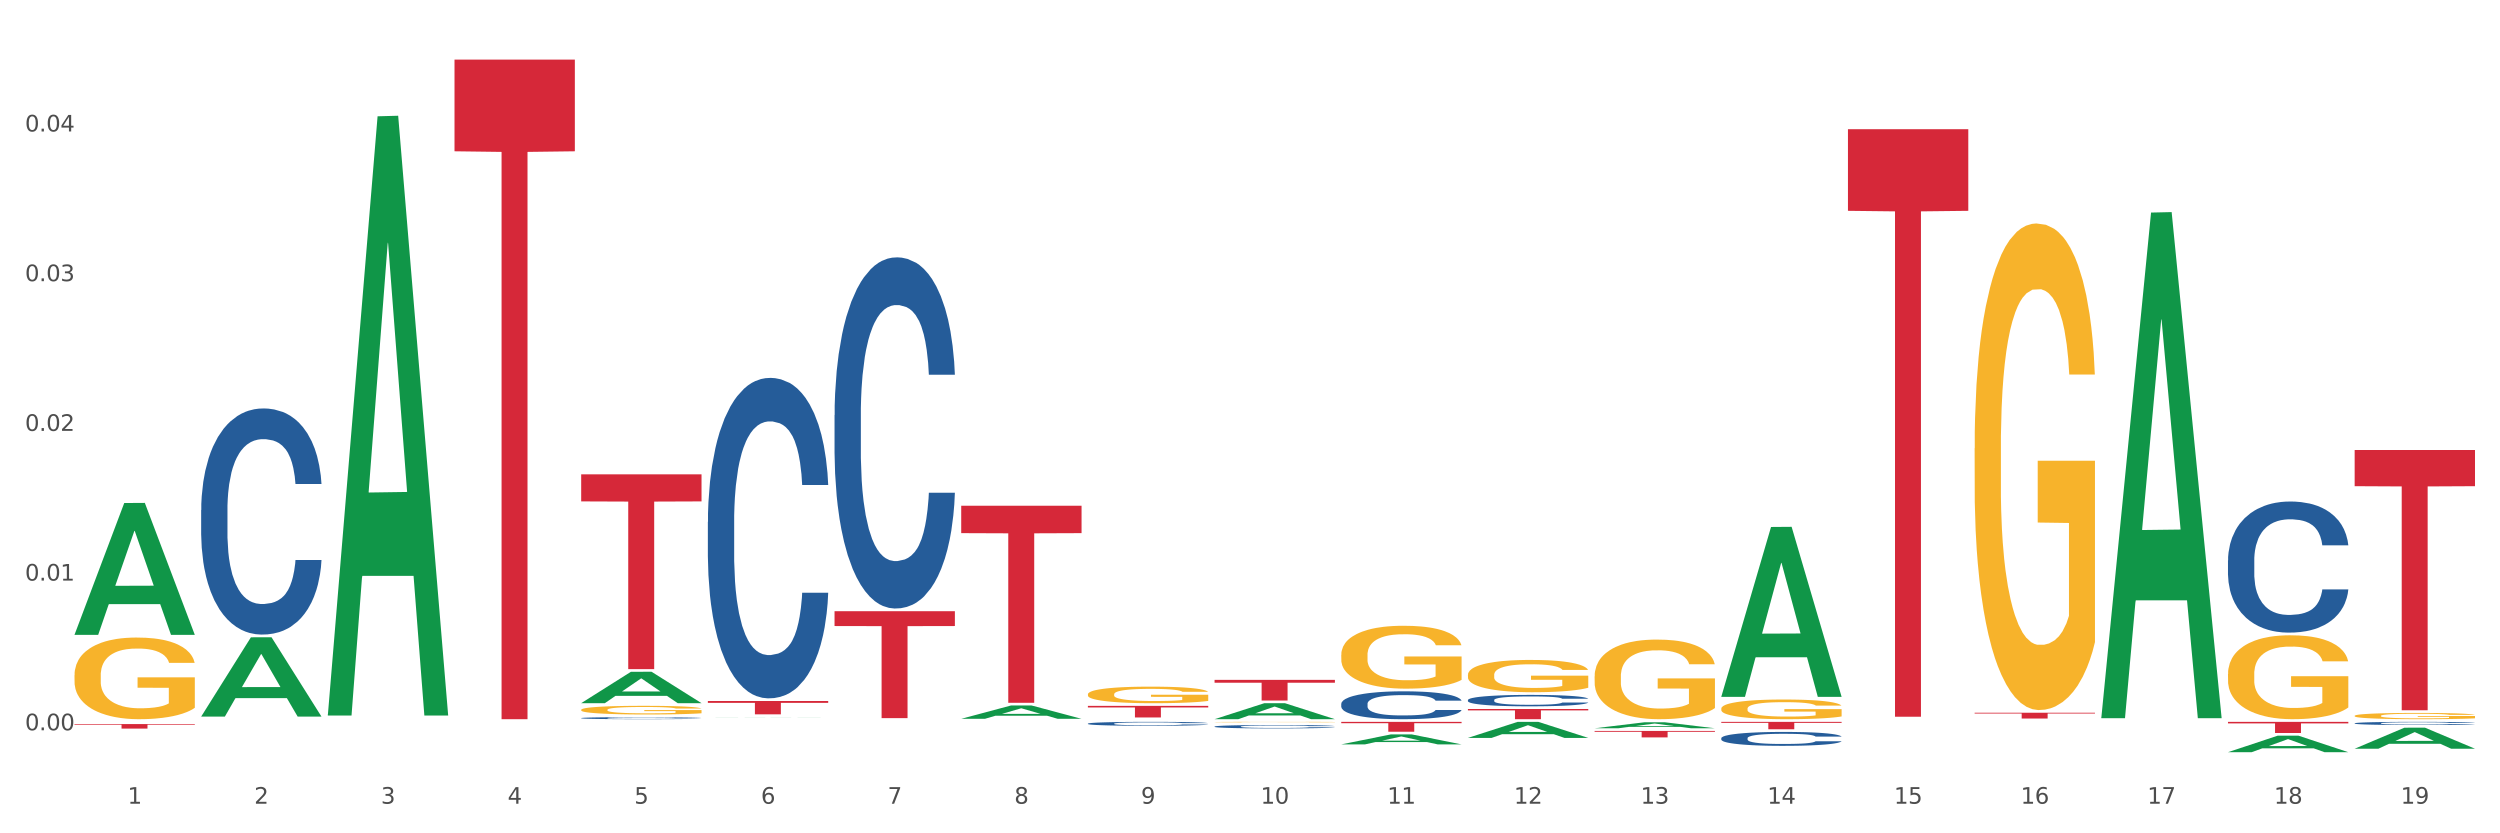 <?xml version="1.0" encoding="utf-8" standalone="no"?>
<!DOCTYPE svg PUBLIC "-//W3C//DTD SVG 1.1//EN"
  "http://www.w3.org/Graphics/SVG/1.1/DTD/svg11.dtd">
<svg xmlns:xlink="http://www.w3.org/1999/xlink" width="1080pt" height="360pt" viewBox="0 0 1080 360" xmlns="http://www.w3.org/2000/svg" version="1.1">
 <rect x="0" y="0" width="1080" height="360" fill="#333333" stroke="none"/>
 <defs>
  <style type="text/css">*{stroke-linejoin: round; stroke-linecap: butt}</style>
 </defs>
 <g id="figure_1">
  <g id="patch_1">
   <path d="M 0 360 
L 1080 360 
L 1080 0 
L 0 0 
z
" style="fill: #ffffff; stroke: #ffffff; stroke-linejoin: miter"/>
  </g>
  <g id="axes_1">
   <g id="matplotlib.axis_1">
    <g id="xtick_1">
     <g id="text_1">
      <!-- 1 -->
      <g style="fill: #4d4d4d" transform="translate(55.115 347.204) scale(0.096 -0.096)">
       <defs>
        <path id="DejaVuSans-31" d="M 794 531 
L 1825 531 
L 1825 4091 
L 703 3866 
L 703 4441 
L 1819 4666 
L 2450 4666 
L 2450 531 
L 3481 531 
L 3481 0 
L 794 0 
L 794 531 
z
" transform="scale(0.016)"/>
       </defs>
       <use xlink:href="#DejaVuSans-31"/>
      </g>
     </g>
    </g>
    <g id="xtick_2">
     <g id="text_2">
      <!-- 2 -->
      <g style="fill: #4d4d4d" transform="translate(109.839 347.204) scale(0.096 -0.096)">
       <defs>
        <path id="DejaVuSans-32" d="M 1228 531 
L 3431 531 
L 3431 0 
L 469 0 
L 469 531 
Q 828 903 1448 1529 
Q 2069 2156 2228 2338 
Q 2531 2678 2651 2914 
Q 2772 3150 2772 3378 
Q 2772 3750 2511 3984 
Q 2250 4219 1831 4219 
Q 1534 4219 1204 4116 
Q 875 4013 500 3803 
L 500 4441 
Q 881 4594 1212 4672 
Q 1544 4750 1819 4750 
Q 2544 4750 2975 4387 
Q 3406 4025 3406 3419 
Q 3406 3131 3298 2873 
Q 3191 2616 2906 2266 
Q 2828 2175 2409 1742 
Q 1991 1309 1228 531 
z
" transform="scale(0.016)"/>
       </defs>
       <use xlink:href="#DejaVuSans-32"/>
      </g>
     </g>
    </g>
    <g id="xtick_3">
     <g id="text_3">
      <!-- 3 -->
      <g style="fill: #4d4d4d" transform="translate(164.564 347.204) scale(0.096 -0.096)">
       <defs>
        <path id="DejaVuSans-33" d="M 2597 2516 
Q 3050 2419 3304 2112 
Q 3559 1806 3559 1356 
Q 3559 666 3084 287 
Q 2609 -91 1734 -91 
Q 1441 -91 1130 -33 
Q 819 25 488 141 
L 488 750 
Q 750 597 1062 519 
Q 1375 441 1716 441 
Q 2309 441 2620 675 
Q 2931 909 2931 1356 
Q 2931 1769 2642 2001 
Q 2353 2234 1838 2234 
L 1294 2234 
L 1294 2753 
L 1863 2753 
Q 2328 2753 2575 2939 
Q 2822 3125 2822 3475 
Q 2822 3834 2567 4026 
Q 2313 4219 1838 4219 
Q 1578 4219 1281 4162 
Q 984 4106 628 3988 
L 628 4550 
Q 988 4650 1302 4700 
Q 1616 4750 1894 4750 
Q 2613 4750 3031 4423 
Q 3450 4097 3450 3541 
Q 3450 3153 3228 2886 
Q 3006 2619 2597 2516 
z
" transform="scale(0.016)"/>
       </defs>
       <use xlink:href="#DejaVuSans-33"/>
      </g>
     </g>
    </g>
    <g id="xtick_4">
     <g id="text_4">
      <!-- 4 -->
      <g style="fill: #4d4d4d" transform="translate(219.288 347.204) scale(0.096 -0.096)">
       <defs>
        <path id="DejaVuSans-34" d="M 2419 4116 
L 825 1625 
L 2419 1625 
L 2419 4116 
z
M 2253 4666 
L 3047 4666 
L 3047 1625 
L 3713 1625 
L 3713 1100 
L 3047 1100 
L 3047 0 
L 2419 0 
L 2419 1100 
L 313 1100 
L 313 1709 
L 2253 4666 
z
" transform="scale(0.016)"/>
       </defs>
       <use xlink:href="#DejaVuSans-34"/>
      </g>
     </g>
    </g>
    <g id="xtick_5">
     <g id="text_5">
      <!-- 5 -->
      <g style="fill: #4d4d4d" transform="translate(274.012 347.204) scale(0.096 -0.096)">
       <defs>
        <path id="DejaVuSans-35" d="M 691 4666 
L 3169 4666 
L 3169 4134 
L 1269 4134 
L 1269 2991 
Q 1406 3038 1543 3061 
Q 1681 3084 1819 3084 
Q 2600 3084 3056 2656 
Q 3513 2228 3513 1497 
Q 3513 744 3044 326 
Q 2575 -91 1722 -91 
Q 1428 -91 1123 -41 
Q 819 9 494 109 
L 494 744 
Q 775 591 1075 516 
Q 1375 441 1709 441 
Q 2250 441 2565 725 
Q 2881 1009 2881 1497 
Q 2881 1984 2565 2268 
Q 2250 2553 1709 2553 
Q 1456 2553 1204 2497 
Q 953 2441 691 2322 
L 691 4666 
z
" transform="scale(0.016)"/>
       </defs>
       <use xlink:href="#DejaVuSans-35"/>
      </g>
     </g>
    </g>
    <g id="xtick_6">
     <g id="text_6">
      <!-- 6 -->
      <g style="fill: #4d4d4d" transform="translate(328.736 347.204) scale(0.096 -0.096)">
       <defs>
        <path id="DejaVuSans-36" d="M 2113 2584 
Q 1688 2584 1439 2293 
Q 1191 2003 1191 1497 
Q 1191 994 1439 701 
Q 1688 409 2113 409 
Q 2538 409 2786 701 
Q 3034 994 3034 1497 
Q 3034 2003 2786 2293 
Q 2538 2584 2113 2584 
z
M 3366 4563 
L 3366 3988 
Q 3128 4100 2886 4159 
Q 2644 4219 2406 4219 
Q 1781 4219 1451 3797 
Q 1122 3375 1075 2522 
Q 1259 2794 1537 2939 
Q 1816 3084 2150 3084 
Q 2853 3084 3261 2657 
Q 3669 2231 3669 1497 
Q 3669 778 3244 343 
Q 2819 -91 2113 -91 
Q 1303 -91 875 529 
Q 447 1150 447 2328 
Q 447 3434 972 4092 
Q 1497 4750 2381 4750 
Q 2619 4750 2861 4703 
Q 3103 4656 3366 4563 
z
" transform="scale(0.016)"/>
       </defs>
       <use xlink:href="#DejaVuSans-36"/>
      </g>
     </g>
    </g>
    <g id="xtick_7">
     <g id="text_7">
      <!-- 7 -->
      <g style="fill: #4d4d4d" transform="translate(383.461 347.204) scale(0.096 -0.096)">
       <defs>
        <path id="DejaVuSans-37" d="M 525 4666 
L 3525 4666 
L 3525 4397 
L 1831 0 
L 1172 0 
L 2766 4134 
L 525 4134 
L 525 4666 
z
" transform="scale(0.016)"/>
       </defs>
       <use xlink:href="#DejaVuSans-37"/>
      </g>
     </g>
    </g>
    <g id="xtick_8">
     <g id="text_8">
      <!-- 8 -->
      <g style="fill: #4d4d4d" transform="translate(438.185 347.204) scale(0.096 -0.096)">
       <defs>
        <path id="DejaVuSans-38" d="M 2034 2216 
Q 1584 2216 1326 1975 
Q 1069 1734 1069 1313 
Q 1069 891 1326 650 
Q 1584 409 2034 409 
Q 2484 409 2743 651 
Q 3003 894 3003 1313 
Q 3003 1734 2745 1975 
Q 2488 2216 2034 2216 
z
M 1403 2484 
Q 997 2584 770 2862 
Q 544 3141 544 3541 
Q 544 4100 942 4425 
Q 1341 4750 2034 4750 
Q 2731 4750 3128 4425 
Q 3525 4100 3525 3541 
Q 3525 3141 3298 2862 
Q 3072 2584 2669 2484 
Q 3125 2378 3379 2068 
Q 3634 1759 3634 1313 
Q 3634 634 3220 271 
Q 2806 -91 2034 -91 
Q 1263 -91 848 271 
Q 434 634 434 1313 
Q 434 1759 690 2068 
Q 947 2378 1403 2484 
z
M 1172 3481 
Q 1172 3119 1398 2916 
Q 1625 2713 2034 2713 
Q 2441 2713 2670 2916 
Q 2900 3119 2900 3481 
Q 2900 3844 2670 4047 
Q 2441 4250 2034 4250 
Q 1625 4250 1398 4047 
Q 1172 3844 1172 3481 
z
" transform="scale(0.016)"/>
       </defs>
       <use xlink:href="#DejaVuSans-38"/>
      </g>
     </g>
    </g>
    <g id="xtick_9">
     <g id="text_9">
      <!-- 9 -->
      <g style="fill: #4d4d4d" transform="translate(492.909 347.204) scale(0.096 -0.096)">
       <defs>
        <path id="DejaVuSans-39" d="M 703 97 
L 703 672 
Q 941 559 1184 500 
Q 1428 441 1663 441 
Q 2288 441 2617 861 
Q 2947 1281 2994 2138 
Q 2813 1869 2534 1725 
Q 2256 1581 1919 1581 
Q 1219 1581 811 2004 
Q 403 2428 403 3163 
Q 403 3881 828 4315 
Q 1253 4750 1959 4750 
Q 2769 4750 3195 4129 
Q 3622 3509 3622 2328 
Q 3622 1225 3098 567 
Q 2575 -91 1691 -91 
Q 1453 -91 1209 -44 
Q 966 3 703 97 
z
M 1959 2075 
Q 2384 2075 2632 2365 
Q 2881 2656 2881 3163 
Q 2881 3666 2632 3958 
Q 2384 4250 1959 4250 
Q 1534 4250 1286 3958 
Q 1038 3666 1038 3163 
Q 1038 2656 1286 2365 
Q 1534 2075 1959 2075 
z
" transform="scale(0.016)"/>
       </defs>
       <use xlink:href="#DejaVuSans-39"/>
      </g>
     </g>
    </g>
    <g id="xtick_10">
     <g id="text_10">
      <!-- 10 -->
      <g style="fill: #4d4d4d" transform="translate(544.58 347.204) scale(0.096 -0.096)">
       <defs>
        <path id="DejaVuSans-30" d="M 2034 4250 
Q 1547 4250 1301 3770 
Q 1056 3291 1056 2328 
Q 1056 1369 1301 889 
Q 1547 409 2034 409 
Q 2525 409 2770 889 
Q 3016 1369 3016 2328 
Q 3016 3291 2770 3770 
Q 2525 4250 2034 4250 
z
M 2034 4750 
Q 2819 4750 3233 4129 
Q 3647 3509 3647 2328 
Q 3647 1150 3233 529 
Q 2819 -91 2034 -91 
Q 1250 -91 836 529 
Q 422 1150 422 2328 
Q 422 3509 836 4129 
Q 1250 4750 2034 4750 
z
" transform="scale(0.016)"/>
       </defs>
       <use xlink:href="#DejaVuSans-31"/>
       <use xlink:href="#DejaVuSans-30" transform="translate(63.623 0)"/>
      </g>
     </g>
    </g>
    <g id="xtick_11">
     <g id="text_11">
      <!-- 11 -->
      <g style="fill: #4d4d4d" transform="translate(599.304 347.204) scale(0.096 -0.096)">
       <use xlink:href="#DejaVuSans-31"/>
       <use xlink:href="#DejaVuSans-31" transform="translate(63.623 0)"/>
      </g>
     </g>
    </g>
    <g id="xtick_12">
     <g id="text_12">
      <!-- 12 -->
      <g style="fill: #4d4d4d" transform="translate(654.028 347.204) scale(0.096 -0.096)">
       <use xlink:href="#DejaVuSans-31"/>
       <use xlink:href="#DejaVuSans-32" transform="translate(63.623 0)"/>
      </g>
     </g>
    </g>
    <g id="xtick_13">
     <g id="text_13">
      <!-- 13 -->
      <g style="fill: #4d4d4d" transform="translate(708.752 347.204) scale(0.096 -0.096)">
       <use xlink:href="#DejaVuSans-31"/>
       <use xlink:href="#DejaVuSans-33" transform="translate(63.623 0)"/>
      </g>
     </g>
    </g>
    <g id="xtick_14">
     <g id="text_14">
      <!-- 14 -->
      <g style="fill: #4d4d4d" transform="translate(763.477 347.204) scale(0.096 -0.096)">
       <use xlink:href="#DejaVuSans-31"/>
       <use xlink:href="#DejaVuSans-34" transform="translate(63.623 0)"/>
      </g>
     </g>
    </g>
    <g id="xtick_15">
     <g id="text_15">
      <!-- 15 -->
      <g style="fill: #4d4d4d" transform="translate(818.201 347.204) scale(0.096 -0.096)">
       <use xlink:href="#DejaVuSans-31"/>
       <use xlink:href="#DejaVuSans-35" transform="translate(63.623 0)"/>
      </g>
     </g>
    </g>
    <g id="xtick_16">
     <g id="text_16">
      <!-- 16 -->
      <g style="fill: #4d4d4d" transform="translate(872.925 347.204) scale(0.096 -0.096)">
       <use xlink:href="#DejaVuSans-31"/>
       <use xlink:href="#DejaVuSans-36" transform="translate(63.623 0)"/>
      </g>
     </g>
    </g>
    <g id="xtick_17">
     <g id="text_17">
      <!-- 17 -->
      <g style="fill: #4d4d4d" transform="translate(927.649 347.204) scale(0.096 -0.096)">
       <use xlink:href="#DejaVuSans-31"/>
       <use xlink:href="#DejaVuSans-37" transform="translate(63.623 0)"/>
      </g>
     </g>
    </g>
    <g id="xtick_18">
     <g id="text_18">
      <!-- 18 -->
      <g style="fill: #4d4d4d" transform="translate(982.374 347.204) scale(0.096 -0.096)">
       <use xlink:href="#DejaVuSans-31"/>
       <use xlink:href="#DejaVuSans-38" transform="translate(63.623 0)"/>
      </g>
     </g>
    </g>
    <g id="xtick_19">
     <g id="text_19">
      <!-- 19 -->
      <g style="fill: #4d4d4d" transform="translate(1037.098 347.204) scale(0.096 -0.096)">
       <use xlink:href="#DejaVuSans-31"/>
       <use xlink:href="#DejaVuSans-39" transform="translate(63.623 0)"/>
      </g>
     </g>
    </g>
    <g id="xtick_20"/>
    <g id="xtick_21"/>
    <g id="xtick_22"/>
    <g id="xtick_23"/>
    <g id="xtick_24"/>
    <g id="xtick_25"/>
    <g id="xtick_26"/>
    <g id="xtick_27"/>
    <g id="xtick_28"/>
    <g id="xtick_29"/>
    <g id="xtick_30"/>
    <g id="xtick_31"/>
    <g id="xtick_32"/>
    <g id="xtick_33"/>
    <g id="xtick_34"/>
    <g id="xtick_35"/>
    <g id="xtick_36"/>
    <g id="xtick_37"/>
   </g>
   <g id="matplotlib.axis_2">
    <g id="ytick_1">
     <g id="text_20">
      <!-- 0.00 -->
      <g style="fill: #4d4d4d" transform="translate(10.8 315.485) scale(0.096 -0.096)">
       <defs>
        <path id="DejaVuSans-2e" d="M 684 794 
L 1344 794 
L 1344 0 
L 684 0 
L 684 794 
z
" transform="scale(0.016)"/>
       </defs>
       <use xlink:href="#DejaVuSans-30"/>
       <use xlink:href="#DejaVuSans-2e" transform="translate(63.623 0)"/>
       <use xlink:href="#DejaVuSans-30" transform="translate(95.41 0)"/>
       <use xlink:href="#DejaVuSans-30" transform="translate(159.033 0)"/>
      </g>
     </g>
    </g>
    <g id="ytick_2">
     <g id="text_21">
      <!-- 0.01 -->
      <g style="fill: #4d4d4d" transform="translate(10.8 250.815) scale(0.096 -0.096)">
       <use xlink:href="#DejaVuSans-30"/>
       <use xlink:href="#DejaVuSans-2e" transform="translate(63.623 0)"/>
       <use xlink:href="#DejaVuSans-30" transform="translate(95.41 0)"/>
       <use xlink:href="#DejaVuSans-31" transform="translate(159.033 0)"/>
      </g>
     </g>
    </g>
    <g id="ytick_3">
     <g id="text_22">
      <!-- 0.02 -->
      <g style="fill: #4d4d4d" transform="translate(10.8 186.145) scale(0.096 -0.096)">
       <use xlink:href="#DejaVuSans-30"/>
       <use xlink:href="#DejaVuSans-2e" transform="translate(63.623 0)"/>
       <use xlink:href="#DejaVuSans-30" transform="translate(95.41 0)"/>
       <use xlink:href="#DejaVuSans-32" transform="translate(159.033 0)"/>
      </g>
     </g>
    </g>
    <g id="ytick_4">
     <g id="text_23">
      <!-- 0.03 -->
      <g style="fill: #4d4d4d" transform="translate(10.8 121.474) scale(0.096 -0.096)">
       <use xlink:href="#DejaVuSans-30"/>
       <use xlink:href="#DejaVuSans-2e" transform="translate(63.623 0)"/>
       <use xlink:href="#DejaVuSans-30" transform="translate(95.41 0)"/>
       <use xlink:href="#DejaVuSans-33" transform="translate(159.033 0)"/>
      </g>
     </g>
    </g>
    <g id="ytick_5">
     <g id="text_24">
      <!-- 0.04 -->
      <g style="fill: #4d4d4d" transform="translate(10.8 56.804) scale(0.096 -0.096)">
       <use xlink:href="#DejaVuSans-30"/>
       <use xlink:href="#DejaVuSans-2e" transform="translate(63.623 0)"/>
       <use xlink:href="#DejaVuSans-30" transform="translate(95.41 0)"/>
       <use xlink:href="#DejaVuSans-34" transform="translate(159.033 0)"/>
      </g>
     </g>
    </g>
    <g id="ytick_6"/>
    <g id="ytick_7"/>
    <g id="ytick_8"/>
    <g id="ytick_9"/>
    <g id="ytick_10"/>
   </g>
   <g id="PolyCollection_1">
    <path d="M 32.175 274.167 
L 32.229 274.114 
L 53.667 217.304 
L 62.564 217.25 
L 84.163 274.274 
L 73.873 274.274 
L 69.21 260.995 
L 47.075 260.995 
L 46.914 261.21 
L 42.412 274.274 
L 32.175 274.274 
L 32.175 274.167 
L 49.862 253.071 
L 66.423 253.017 
L 58.223 229.405 
L 58.115 229.298 
L 58.008 229.458 
L 49.808 253.017 
L 49.862 253.071 
L 32.175 274.167 
z
" clip-path="url(#p76a83c325f)" style="fill: #109648"/>
    <path d="M 579.418 282.888 
L 579.479 282.864 
L 579.479 281.97 
L 579.602 281.201 
L 580.216 279.34 
L 581.136 277.801 
L 581.812 276.982 
L 582.487 276.312 
L 583.285 275.642 
L 584.267 274.947 
L 586.047 273.929 
L 587.152 273.408 
L 588.502 272.862 
L 590.957 272.068 
L 592.737 271.621 
L 594.578 271.249 
L 597.586 270.802 
L 599.55 270.604 
L 601.637 270.455 
L 604.154 270.356 
L 606.056 270.331 
L 610.23 270.405 
L 613.79 270.629 
L 615.509 270.802 
L 617.718 271.1 
L 618.884 271.299 
L 620.787 271.696 
L 622.751 272.217 
L 624.102 272.664 
L 626.127 273.508 
L 627.662 274.351 
L 629.073 275.394 
L 629.81 276.113 
L 630.362 276.783 
L 630.853 277.553 
L 631.344 278.769 
L 620.296 278.769 
L 619.867 277.9 
L 619.191 277.081 
L 618.209 276.287 
L 617.35 275.791 
L 615.877 275.17 
L 614.527 274.773 
L 613.115 274.475 
L 611.396 274.227 
L 610.046 274.103 
L 608.143 274.004 
L 604.399 274.029 
L 601.882 274.227 
L 600.164 274.475 
L 599.059 274.699 
L 598.077 274.947 
L 596.972 275.294 
L 595.683 275.816 
L 594.763 276.287 
L 593.842 276.883 
L 593.105 277.478 
L 592.43 278.173 
L 591.878 278.918 
L 591.448 279.687 
L 591.08 280.63 
L 590.773 282.194 
L 590.773 285.594 
L 590.896 286.363 
L 591.203 287.38 
L 591.571 288.15 
L 592.185 289.068 
L 592.737 289.688 
L 593.78 290.582 
L 594.947 291.326 
L 595.867 291.798 
L 596.788 292.195 
L 598.384 292.741 
L 600.164 293.188 
L 601.698 293.461 
L 603.785 293.709 
L 605.197 293.808 
L 606.425 293.858 
L 609.432 293.858 
L 611.58 293.783 
L 613.974 293.609 
L 615.816 293.386 
L 617.35 293.113 
L 619.069 292.666 
L 620.173 292.245 
L 620.173 287.058 
L 606.67 287.033 
L 606.67 283.583 
L 631.406 283.583 
L 631.406 293.709 
L 630.362 294.23 
L 629.196 294.701 
L 627.969 295.123 
L 626.127 295.644 
L 623.918 296.141 
L 621.953 296.488 
L 619.867 296.786 
L 617.411 297.059 
L 614.22 297.307 
L 612.256 297.406 
L 609.8 297.481 
L 606.916 297.506 
L 604.399 297.456 
L 601.944 297.332 
L 599.366 297.109 
L 596.849 296.786 
L 594.947 296.463 
L 593.044 296.066 
L 591.018 295.545 
L 589.423 295.049 
L 588.195 294.602 
L 586.845 294.031 
L 585.372 293.287 
L 584.267 292.617 
L 583.285 291.922 
L 582.241 291.028 
L 581.505 290.259 
L 580.768 289.291 
L 580.338 288.572 
L 579.847 287.455 
L 579.479 285.891 
L 579.418 282.888 
z
" clip-path="url(#p76a83c325f)" style="fill: #f7b32b"/>
    <path d="M 634.142 291.54 
L 634.203 291.528 
L 634.203 291.069 
L 634.326 290.674 
L 634.94 289.718 
L 635.861 288.927 
L 636.536 288.507 
L 637.211 288.163 
L 638.009 287.819 
L 638.991 287.462 
L 640.771 286.939 
L 641.876 286.671 
L 643.226 286.391 
L 645.681 285.983 
L 647.461 285.754 
L 649.303 285.562 
L 652.31 285.333 
L 654.274 285.231 
L 656.361 285.155 
L 658.878 285.104 
L 660.781 285.091 
L 664.954 285.129 
L 668.514 285.244 
L 670.233 285.333 
L 672.443 285.486 
L 673.609 285.588 
L 675.512 285.792 
L 677.476 286.06 
L 678.826 286.289 
L 680.851 286.722 
L 682.386 287.156 
L 683.798 287.691 
L 684.534 288.061 
L 685.087 288.405 
L 685.578 288.8 
L 686.069 289.425 
L 675.02 289.425 
L 674.591 288.978 
L 673.916 288.558 
L 672.934 288.15 
L 672.074 287.895 
L 670.601 287.576 
L 669.251 287.372 
L 667.839 287.219 
L 666.121 287.092 
L 664.77 287.028 
L 662.867 286.977 
L 659.123 286.99 
L 656.607 287.092 
L 654.888 287.219 
L 653.783 287.334 
L 652.801 287.462 
L 651.696 287.64 
L 650.407 287.908 
L 649.487 288.15 
L 648.566 288.456 
L 647.83 288.762 
L 647.154 289.119 
L 646.602 289.501 
L 646.172 289.896 
L 645.804 290.38 
L 645.497 291.183 
L 645.497 292.93 
L 645.62 293.325 
L 645.927 293.847 
L 646.295 294.243 
L 646.909 294.714 
L 647.461 295.033 
L 648.505 295.492 
L 649.671 295.874 
L 650.592 296.116 
L 651.512 296.32 
L 653.108 296.601 
L 654.888 296.83 
L 656.423 296.97 
L 658.51 297.098 
L 659.921 297.149 
L 661.149 297.174 
L 664.156 297.174 
L 666.305 297.136 
L 668.698 297.047 
L 670.54 296.932 
L 672.074 296.792 
L 673.793 296.562 
L 674.898 296.346 
L 674.898 293.682 
L 661.394 293.669 
L 661.394 291.897 
L 686.13 291.897 
L 686.13 297.098 
L 685.087 297.365 
L 683.92 297.608 
L 682.693 297.824 
L 680.851 298.092 
L 678.642 298.347 
L 676.678 298.525 
L 674.591 298.678 
L 672.136 298.818 
L 668.944 298.946 
L 666.98 298.997 
L 664.525 299.035 
L 661.64 299.048 
L 659.123 299.022 
L 656.668 298.959 
L 654.09 298.844 
L 651.574 298.678 
L 649.671 298.513 
L 647.768 298.309 
L 645.743 298.041 
L 644.147 297.786 
L 642.919 297.557 
L 641.569 297.263 
L 640.096 296.881 
L 638.991 296.537 
L 638.009 296.18 
L 636.965 295.721 
L 636.229 295.326 
L 635.492 294.829 
L 635.063 294.459 
L 634.572 293.886 
L 634.203 293.083 
L 634.142 291.54 
z
" clip-path="url(#p76a83c325f)" style="fill: #f7b32b"/>
    <path d="M 688.866 292.191 
L 688.928 292.16 
L 688.928 291.029 
L 689.05 290.055 
L 689.664 287.699 
L 690.585 285.752 
L 691.26 284.715 
L 691.935 283.867 
L 692.733 283.019 
L 693.715 282.139 
L 695.495 280.851 
L 696.6 280.192 
L 697.95 279.501 
L 700.406 278.495 
L 702.186 277.93 
L 704.027 277.459 
L 707.034 276.893 
L 708.999 276.642 
L 711.086 276.454 
L 713.602 276.328 
L 715.505 276.296 
L 719.679 276.391 
L 723.239 276.673 
L 724.957 276.893 
L 727.167 277.27 
L 728.333 277.522 
L 730.236 278.024 
L 732.2 278.684 
L 733.55 279.249 
L 735.576 280.317 
L 737.11 281.385 
L 738.522 282.705 
L 739.258 283.616 
L 739.811 284.464 
L 740.302 285.438 
L 740.793 286.977 
L 729.745 286.977 
L 729.315 285.877 
L 728.64 284.841 
L 727.658 283.836 
L 726.799 283.207 
L 725.325 282.422 
L 723.975 281.919 
L 722.563 281.542 
L 720.845 281.228 
L 719.494 281.071 
L 717.592 280.946 
L 713.848 280.977 
L 711.331 281.228 
L 709.612 281.542 
L 708.508 281.825 
L 707.526 282.139 
L 706.421 282.579 
L 705.132 283.239 
L 704.211 283.836 
L 703.29 284.589 
L 702.554 285.343 
L 701.879 286.223 
L 701.326 287.165 
L 700.897 288.139 
L 700.528 289.333 
L 700.221 291.312 
L 700.221 295.615 
L 700.344 296.589 
L 700.651 297.877 
L 701.019 298.851 
L 701.633 300.013 
L 702.186 300.799 
L 703.229 301.929 
L 704.395 302.872 
L 705.316 303.469 
L 706.237 303.971 
L 707.832 304.662 
L 709.612 305.228 
L 711.147 305.573 
L 713.234 305.887 
L 714.645 306.013 
L 715.873 306.076 
L 718.881 306.076 
L 721.029 305.982 
L 723.423 305.762 
L 725.264 305.479 
L 726.799 305.134 
L 728.517 304.568 
L 729.622 304.034 
L 729.622 297.469 
L 716.119 297.437 
L 716.119 293.071 
L 740.854 293.071 
L 740.854 305.887 
L 739.811 306.547 
L 738.645 307.144 
L 737.417 307.678 
L 735.576 308.338 
L 733.366 308.966 
L 731.402 309.406 
L 729.315 309.783 
L 726.86 310.128 
L 723.668 310.442 
L 721.704 310.568 
L 719.249 310.662 
L 716.364 310.694 
L 713.848 310.631 
L 711.392 310.474 
L 708.814 310.191 
L 706.298 309.783 
L 704.395 309.374 
L 702.492 308.872 
L 700.467 308.212 
L 698.871 307.584 
L 697.643 307.018 
L 696.293 306.296 
L 694.82 305.353 
L 693.715 304.505 
L 692.733 303.626 
L 691.69 302.495 
L 690.953 301.521 
L 690.217 300.296 
L 689.787 299.385 
L 689.296 297.971 
L 688.928 295.992 
L 688.866 292.191 
z
" clip-path="url(#p76a83c325f)" style="fill: #f7b32b"/>
    <path d="M 743.591 306.121 
L 743.652 306.113 
L 743.652 305.834 
L 743.775 305.593 
L 744.388 305.011 
L 745.309 304.53 
L 745.984 304.274 
L 746.66 304.064 
L 747.457 303.854 
L 748.44 303.637 
L 750.22 303.319 
L 751.324 303.156 
L 752.675 302.985 
L 755.13 302.736 
L 756.91 302.597 
L 758.751 302.48 
L 761.759 302.341 
L 763.723 302.278 
L 765.81 302.232 
L 768.326 302.201 
L 770.229 302.193 
L 774.403 302.216 
L 777.963 302.286 
L 779.681 302.341 
L 781.891 302.434 
L 783.057 302.496 
L 784.96 302.62 
L 786.924 302.783 
L 788.275 302.923 
L 790.3 303.187 
L 791.835 303.451 
L 793.246 303.777 
L 793.983 304.002 
L 794.535 304.211 
L 795.026 304.452 
L 795.517 304.832 
L 784.469 304.832 
L 784.039 304.561 
L 783.364 304.305 
L 782.382 304.056 
L 781.523 303.901 
L 780.05 303.707 
L 778.699 303.583 
L 777.288 303.489 
L 775.569 303.412 
L 774.219 303.373 
L 772.316 303.342 
L 768.572 303.35 
L 766.055 303.412 
L 764.337 303.489 
L 763.232 303.559 
L 762.25 303.637 
L 761.145 303.746 
L 759.856 303.909 
L 758.935 304.056 
L 758.015 304.242 
L 757.278 304.429 
L 756.603 304.646 
L 756.051 304.879 
L 755.621 305.12 
L 755.253 305.415 
L 754.946 305.904 
L 754.946 306.967 
L 755.068 307.208 
L 755.375 307.526 
L 755.744 307.767 
L 756.357 308.054 
L 756.91 308.248 
L 757.953 308.528 
L 759.119 308.761 
L 760.04 308.908 
L 760.961 309.032 
L 762.557 309.203 
L 764.337 309.343 
L 765.871 309.428 
L 767.958 309.506 
L 769.37 309.537 
L 770.597 309.552 
L 773.605 309.552 
L 775.753 309.529 
L 778.147 309.475 
L 779.988 309.405 
L 781.523 309.32 
L 783.241 309.18 
L 784.346 309.048 
L 784.346 307.425 
L 770.843 307.418 
L 770.843 306.339 
L 795.579 306.339 
L 795.579 309.506 
L 794.535 309.669 
L 793.369 309.816 
L 792.141 309.948 
L 790.3 310.111 
L 788.09 310.267 
L 786.126 310.375 
L 784.039 310.469 
L 781.584 310.554 
L 778.392 310.632 
L 776.428 310.663 
L 773.973 310.686 
L 771.088 310.694 
L 768.572 310.678 
L 766.117 310.639 
L 763.539 310.569 
L 761.022 310.469 
L 759.119 310.368 
L 757.217 310.243 
L 755.191 310.08 
L 753.595 309.925 
L 752.368 309.785 
L 751.017 309.607 
L 749.544 309.374 
L 748.44 309.164 
L 747.457 308.947 
L 746.414 308.667 
L 745.677 308.427 
L 744.941 308.124 
L 744.511 307.899 
L 744.02 307.55 
L 743.652 307.061 
L 743.591 306.121 
z
" clip-path="url(#p76a83c325f)" style="fill: #f7b32b"/>
    <path d="M 962.488 291.193 
L 962.549 291.16 
L 962.549 289.968 
L 962.672 288.942 
L 963.286 286.459 
L 964.206 284.406 
L 964.881 283.313 
L 965.557 282.419 
L 966.355 281.526 
L 967.337 280.599 
L 969.117 279.241 
L 970.221 278.546 
L 971.572 277.817 
L 974.027 276.758 
L 975.807 276.162 
L 977.648 275.665 
L 980.656 275.07 
L 982.62 274.805 
L 984.707 274.606 
L 987.223 274.474 
L 989.126 274.44 
L 993.3 274.54 
L 996.86 274.838 
L 998.579 275.07 
L 1000.788 275.467 
L 1001.954 275.732 
L 1003.857 276.261 
L 1005.821 276.957 
L 1007.172 277.553 
L 1009.197 278.678 
L 1010.732 279.804 
L 1012.143 281.195 
L 1012.88 282.155 
L 1013.432 283.049 
L 1013.923 284.075 
L 1014.414 285.697 
L 1003.366 285.697 
L 1002.936 284.538 
L 1002.261 283.446 
L 1001.279 282.386 
L 1000.42 281.724 
L 998.947 280.897 
L 997.596 280.367 
L 996.185 279.97 
L 994.466 279.638 
L 993.116 279.473 
L 991.213 279.34 
L 987.469 279.374 
L 984.952 279.638 
L 983.234 279.97 
L 982.129 280.267 
L 981.147 280.599 
L 980.042 281.062 
L 978.753 281.757 
L 977.832 282.386 
L 976.912 283.181 
L 976.175 283.976 
L 975.5 284.903 
L 974.948 285.896 
L 974.518 286.922 
L 974.15 288.18 
L 973.843 290.266 
L 973.843 294.802 
L 973.966 295.828 
L 974.272 297.186 
L 974.641 298.212 
L 975.255 299.437 
L 975.807 300.265 
L 976.85 301.457 
L 978.017 302.45 
L 978.937 303.079 
L 979.858 303.609 
L 981.454 304.337 
L 983.234 304.933 
L 984.768 305.297 
L 986.855 305.628 
L 988.267 305.761 
L 989.494 305.827 
L 992.502 305.827 
L 994.65 305.727 
L 997.044 305.496 
L 998.885 305.198 
L 1000.42 304.834 
L 1002.139 304.238 
L 1003.243 303.675 
L 1003.243 296.755 
L 989.74 296.722 
L 989.74 292.12 
L 1014.476 292.12 
L 1014.476 305.628 
L 1013.432 306.323 
L 1012.266 306.952 
L 1011.038 307.515 
L 1009.197 308.211 
L 1006.987 308.873 
L 1005.023 309.336 
L 1002.936 309.734 
L 1000.481 310.098 
L 997.29 310.429 
L 995.325 310.561 
L 992.87 310.661 
L 989.985 310.694 
L 987.469 310.627 
L 985.014 310.462 
L 982.436 310.164 
L 979.919 309.734 
L 978.017 309.303 
L 976.114 308.773 
L 974.088 308.078 
L 972.492 307.416 
L 971.265 306.82 
L 969.915 306.059 
L 968.441 305.065 
L 967.337 304.171 
L 966.355 303.244 
L 965.311 302.052 
L 964.575 301.026 
L 963.838 299.735 
L 963.408 298.775 
L 962.917 297.285 
L 962.549 295.199 
L 962.488 291.193 
z
" clip-path="url(#p76a83c325f)" style="fill: #f7b32b"/>
    <path d="M 1017.212 309.236 
L 1017.273 309.234 
L 1017.273 309.145 
L 1017.396 309.068 
L 1018.01 308.882 
L 1018.931 308.729 
L 1019.606 308.647 
L 1020.281 308.58 
L 1021.079 308.514 
L 1022.061 308.444 
L 1023.841 308.343 
L 1024.946 308.291 
L 1026.296 308.236 
L 1028.751 308.157 
L 1030.531 308.113 
L 1032.373 308.076 
L 1035.38 308.031 
L 1037.344 308.011 
L 1039.431 307.996 
L 1041.948 307.987 
L 1043.85 307.984 
L 1048.024 307.991 
L 1051.584 308.014 
L 1053.303 308.031 
L 1055.512 308.061 
L 1056.679 308.081 
L 1058.581 308.12 
L 1060.546 308.172 
L 1061.896 308.217 
L 1063.921 308.301 
L 1065.456 308.385 
L 1066.868 308.489 
L 1067.604 308.561 
L 1068.157 308.627 
L 1068.648 308.704 
L 1069.139 308.825 
L 1058.09 308.825 
L 1057.661 308.739 
L 1056.986 308.657 
L 1056.004 308.578 
L 1055.144 308.528 
L 1053.671 308.467 
L 1052.321 308.427 
L 1050.909 308.397 
L 1049.19 308.373 
L 1047.84 308.36 
L 1045.937 308.35 
L 1042.193 308.353 
L 1039.677 308.373 
L 1037.958 308.397 
L 1036.853 308.42 
L 1035.871 308.444 
L 1034.766 308.479 
L 1033.477 308.531 
L 1032.557 308.578 
L 1031.636 308.637 
L 1030.899 308.697 
L 1030.224 308.766 
L 1029.672 308.84 
L 1029.242 308.917 
L 1028.874 309.011 
L 1028.567 309.167 
L 1028.567 309.506 
L 1028.69 309.583 
L 1028.997 309.684 
L 1029.365 309.761 
L 1029.979 309.852 
L 1030.531 309.914 
L 1031.575 310.003 
L 1032.741 310.078 
L 1033.662 310.125 
L 1034.582 310.164 
L 1036.178 310.219 
L 1037.958 310.263 
L 1039.493 310.29 
L 1041.579 310.315 
L 1042.991 310.325 
L 1044.219 310.33 
L 1047.226 310.33 
L 1049.375 310.322 
L 1051.768 310.305 
L 1053.61 310.283 
L 1055.144 310.256 
L 1056.863 310.211 
L 1057.968 310.169 
L 1057.968 309.652 
L 1044.464 309.649 
L 1044.464 309.305 
L 1069.2 309.305 
L 1069.2 310.315 
L 1068.157 310.367 
L 1066.99 310.414 
L 1065.763 310.456 
L 1063.921 310.508 
L 1061.712 310.558 
L 1059.748 310.592 
L 1057.661 310.622 
L 1055.206 310.649 
L 1052.014 310.674 
L 1050.05 310.684 
L 1047.595 310.691 
L 1044.71 310.694 
L 1042.193 310.689 
L 1039.738 310.676 
L 1037.16 310.654 
L 1034.644 310.622 
L 1032.741 310.59 
L 1030.838 310.55 
L 1028.813 310.498 
L 1027.217 310.449 
L 1025.989 310.404 
L 1024.639 310.347 
L 1023.166 310.273 
L 1022.061 310.206 
L 1021.079 310.137 
L 1020.035 310.048 
L 1019.299 309.971 
L 1018.562 309.875 
L 1018.133 309.803 
L 1017.642 309.691 
L 1017.273 309.536 
L 1017.212 309.236 
z
" clip-path="url(#p76a83c325f)" style="fill: #f7b32b"/>
    <path d="M 524.693 293.695 
L 576.682 293.695 
L 576.682 294.937 
L 556.231 294.946 
L 556.231 302.632 
L 545.021 302.632 
L 545.021 294.946 
L 524.693 294.937 
L 524.693 293.704 
L 524.693 293.695 
z
" clip-path="url(#p76a83c325f)" style="fill: #d62839"/>
    <path d="M 469.969 304.936 
L 521.957 304.936 
L 521.957 305.631 
L 501.507 305.635 
L 501.507 309.937 
L 490.296 309.937 
L 490.296 305.635 
L 469.969 305.631 
L 469.969 304.94 
L 469.969 304.936 
z
" clip-path="url(#p76a83c325f)" style="fill: #d62839"/>
    <path d="M 415.245 218.483 
L 467.233 218.483 
L 467.233 230.315 
L 446.783 230.395 
L 446.783 303.622 
L 435.572 303.622 
L 435.572 230.395 
L 415.245 230.315 
L 415.245 218.563 
L 415.245 218.483 
z
" clip-path="url(#p76a83c325f)" style="fill: #d62839"/>
    <path d="M 360.521 264.026 
L 412.509 264.026 
L 412.509 270.446 
L 392.058 270.489 
L 392.058 310.223 
L 380.848 310.223 
L 380.848 270.489 
L 360.521 270.446 
L 360.521 264.069 
L 360.521 264.026 
z
" clip-path="url(#p76a83c325f)" style="fill: #d62839"/>
    <path d="M 86.899 220.341 
L 86.961 220.252 
L 86.961 217.754 
L 87.145 214.363 
L 87.821 208.118 
L 88.681 203.39 
L 90.156 197.858 
L 90.955 195.538 
L 92 192.951 
L 94.151 188.758 
L 96.609 185.189 
L 98.329 183.226 
L 99.62 181.977 
L 102.508 179.746 
L 104.167 178.765 
L 105.888 177.962 
L 107.363 177.427 
L 109.821 176.802 
L 111.787 176.535 
L 114.061 176.445 
L 115.966 176.535 
L 118.485 176.891 
L 122.172 177.962 
L 123.586 178.587 
L 125.491 179.657 
L 127.457 181.085 
L 129.055 182.512 
L 130.899 184.564 
L 132.804 187.241 
L 134.647 190.631 
L 135.938 193.754 
L 136.982 197.055 
L 137.904 201.07 
L 138.58 205.442 
L 138.887 209.1 
L 127.642 209.1 
L 127.334 205.798 
L 126.72 202.23 
L 126.105 199.821 
L 125.429 197.858 
L 124.385 195.627 
L 123.463 194.2 
L 121.927 192.505 
L 120.513 191.434 
L 119.346 190.81 
L 117.932 190.274 
L 114.921 189.739 
L 112.77 189.739 
L 111.418 189.917 
L 109.759 190.364 
L 108.346 190.988 
L 106.687 192.059 
L 105.396 193.219 
L 104.106 194.735 
L 103.368 195.806 
L 102.262 197.769 
L 101.525 199.375 
L 100.542 202.14 
L 99.988 204.103 
L 99.005 209.189 
L 98.575 212.936 
L 98.391 215.523 
L 98.268 218.378 
L 98.268 232.297 
L 98.637 238.542 
L 98.944 241.218 
L 99.435 244.252 
L 100.357 248.178 
L 101.709 252.014 
L 103.122 254.78 
L 104.29 256.475 
L 105.396 257.724 
L 106.502 258.705 
L 107.854 259.598 
L 108.96 260.133 
L 110.62 260.668 
L 112.586 260.936 
L 114.122 260.936 
L 117.256 260.49 
L 118.67 260.044 
L 120.022 259.419 
L 121.497 258.438 
L 122.664 257.367 
L 123.34 256.564 
L 124.446 254.869 
L 125.307 253.085 
L 126.044 251.033 
L 126.536 249.248 
L 127.089 246.572 
L 127.519 243.538 
L 127.642 241.932 
L 138.887 241.932 
L 138.642 245.144 
L 138.211 248.267 
L 137.351 252.46 
L 136.675 254.869 
L 135.63 257.813 
L 134.524 260.311 
L 132.988 263.077 
L 131.575 265.129 
L 130.1 266.914 
L 128.502 268.52 
L 125.614 270.75 
L 124.569 271.375 
L 122.357 272.445 
L 120.636 273.07 
L 118.117 273.694 
L 115.536 274.051 
L 112.832 274.14 
L 110.435 273.962 
L 107.793 273.427 
L 106.134 272.891 
L 104.29 272.088 
L 102.139 270.839 
L 100.111 269.322 
L 98.206 267.538 
L 96.424 265.486 
L 94.765 263.166 
L 92.614 259.33 
L 91.017 255.583 
L 89.849 252.103 
L 89.05 249.159 
L 88.251 245.412 
L 87.821 242.824 
L 87.145 236.579 
L 86.899 230.78 
L 86.899 220.341 
z
" clip-path="url(#p76a83c325f)" style="fill: #255c99"/>
    <path d="M 251.072 310.202 
L 251.134 310.201 
L 251.134 310.178 
L 251.318 310.147 
L 251.994 310.09 
L 252.854 310.047 
L 254.329 309.996 
L 255.128 309.975 
L 256.173 309.952 
L 258.323 309.913 
L 260.781 309.881 
L 262.502 309.863 
L 263.793 309.851 
L 266.681 309.831 
L 268.34 309.822 
L 270.061 309.815 
L 271.535 309.81 
L 273.994 309.804 
L 275.96 309.802 
L 278.234 309.801 
L 280.139 309.802 
L 282.658 309.805 
L 286.345 309.815 
L 287.759 309.82 
L 289.664 309.83 
L 291.63 309.843 
L 293.228 309.856 
L 295.071 309.875 
L 296.976 309.899 
L 298.82 309.93 
L 300.11 309.959 
L 301.155 309.989 
L 302.077 310.026 
L 302.753 310.066 
L 303.06 310.099 
L 291.815 310.099 
L 291.507 310.069 
L 290.893 310.036 
L 290.278 310.014 
L 289.602 309.996 
L 288.558 309.976 
L 287.636 309.963 
L 286.1 309.948 
L 284.686 309.938 
L 283.519 309.932 
L 282.105 309.927 
L 279.094 309.922 
L 276.943 309.922 
L 275.591 309.924 
L 273.932 309.928 
L 272.519 309.934 
L 270.86 309.943 
L 269.569 309.954 
L 268.279 309.968 
L 267.541 309.978 
L 266.435 309.996 
L 265.698 310.01 
L 264.714 310.036 
L 264.161 310.054 
L 263.178 310.1 
L 262.748 310.134 
L 262.564 310.158 
L 262.441 310.184 
L 262.441 310.311 
L 262.809 310.368 
L 263.117 310.393 
L 263.608 310.42 
L 264.53 310.456 
L 265.882 310.491 
L 267.295 310.517 
L 268.463 310.532 
L 269.569 310.544 
L 270.675 310.553 
L 272.027 310.561 
L 273.133 310.566 
L 274.792 310.571 
L 276.759 310.573 
L 278.295 310.573 
L 281.429 310.569 
L 282.843 310.565 
L 284.195 310.559 
L 285.669 310.55 
L 286.837 310.54 
L 287.513 310.533 
L 288.619 310.518 
L 289.479 310.501 
L 290.217 310.482 
L 290.708 310.466 
L 291.261 310.442 
L 291.692 310.414 
L 291.815 310.399 
L 303.06 310.399 
L 302.814 310.429 
L 302.384 310.457 
L 301.524 310.495 
L 300.848 310.518 
L 299.803 310.544 
L 298.697 310.567 
L 297.161 310.593 
L 295.747 310.611 
L 294.273 310.628 
L 292.675 310.642 
L 289.787 310.663 
L 288.742 310.668 
L 286.53 310.678 
L 284.809 310.684 
L 282.29 310.69 
L 279.709 310.693 
L 277.005 310.694 
L 274.608 310.692 
L 271.966 310.687 
L 270.306 310.682 
L 268.463 310.675 
L 266.312 310.663 
L 264.284 310.65 
L 262.379 310.633 
L 260.597 310.615 
L 258.938 310.593 
L 256.787 310.558 
L 255.189 310.524 
L 254.022 310.492 
L 253.223 310.465 
L 252.424 310.431 
L 251.994 310.407 
L 251.318 310.35 
L 251.072 310.297 
L 251.072 310.202 
z
" clip-path="url(#p76a83c325f)" style="fill: #255c99"/>
    <path d="M 524.693 311.938 
L 524.755 311.938 
L 524.755 311.93 
L 524.878 311.924 
L 525.491 311.91 
L 526.412 311.897 
L 527.087 311.891 
L 527.762 311.885 
L 528.56 311.88 
L 529.542 311.875 
L 531.322 311.867 
L 532.427 311.862 
L 533.778 311.858 
L 536.233 311.852 
L 538.013 311.848 
L 539.854 311.845 
L 542.862 311.842 
L 544.826 311.84 
L 546.913 311.839 
L 549.429 311.838 
L 551.332 311.838 
L 555.506 311.839 
L 559.066 311.84 
L 560.784 311.842 
L 562.994 311.844 
L 564.16 311.846 
L 566.063 311.849 
L 568.027 311.853 
L 569.377 311.856 
L 571.403 311.863 
L 572.937 311.87 
L 574.349 311.878 
L 575.086 311.884 
L 575.638 311.889 
L 576.129 311.895 
L 576.62 311.905 
L 565.572 311.905 
L 565.142 311.898 
L 564.467 311.892 
L 563.485 311.885 
L 562.626 311.881 
L 561.153 311.876 
L 559.802 311.873 
L 558.391 311.871 
L 556.672 311.869 
L 555.322 311.868 
L 553.419 311.867 
L 549.675 311.867 
L 547.158 311.869 
L 545.44 311.871 
L 544.335 311.873 
L 543.353 311.875 
L 542.248 311.877 
L 540.959 311.882 
L 540.038 311.885 
L 539.118 311.89 
L 538.381 311.895 
L 537.706 311.9 
L 537.153 311.906 
L 536.724 311.912 
L 536.355 311.92 
L 536.049 311.932 
L 536.049 311.959 
L 536.171 311.965 
L 536.478 311.973 
L 536.847 311.98 
L 537.46 311.987 
L 538.013 311.992 
L 539.056 311.999 
L 540.222 312.005 
L 541.143 312.008 
L 542.064 312.012 
L 543.66 312.016 
L 545.44 312.02 
L 546.974 312.022 
L 549.061 312.024 
L 550.473 312.024 
L 551.7 312.025 
L 554.708 312.025 
L 556.856 312.024 
L 559.25 312.023 
L 561.091 312.021 
L 562.626 312.019 
L 564.344 312.015 
L 565.449 312.012 
L 565.449 311.971 
L 551.946 311.971 
L 551.946 311.943 
L 576.682 311.943 
L 576.682 312.024 
L 575.638 312.028 
L 574.472 312.032 
L 573.244 312.035 
L 571.403 312.039 
L 569.193 312.043 
L 567.229 312.046 
L 565.142 312.048 
L 562.687 312.05 
L 559.495 312.052 
L 557.531 312.053 
L 555.076 312.054 
L 552.191 312.054 
L 549.675 312.053 
L 547.22 312.052 
L 544.642 312.051 
L 542.125 312.048 
L 540.222 312.046 
L 538.32 312.042 
L 536.294 312.038 
L 534.698 312.034 
L 533.471 312.031 
L 532.12 312.026 
L 530.647 312.02 
L 529.542 312.015 
L 528.56 312.009 
L 527.517 312.002 
L 526.78 311.996 
L 526.044 311.989 
L 525.614 311.983 
L 525.123 311.974 
L 524.755 311.962 
L 524.693 311.938 
z
" clip-path="url(#p76a83c325f)" style="fill: #f7b32b"/>
    <path d="M 305.796 225.453 
L 305.858 225.326 
L 305.858 221.786 
L 306.042 216.981 
L 306.718 208.131 
L 307.578 201.43 
L 309.053 193.591 
L 309.852 190.304 
L 310.897 186.637 
L 313.048 180.695 
L 315.506 175.637 
L 317.226 172.856 
L 318.517 171.085 
L 321.405 167.925 
L 323.064 166.534 
L 324.785 165.396 
L 326.26 164.637 
L 328.718 163.752 
L 330.684 163.373 
L 332.958 163.246 
L 334.863 163.373 
L 337.382 163.879 
L 341.07 165.396 
L 342.483 166.281 
L 344.388 167.798 
L 346.354 169.821 
L 347.952 171.844 
L 349.796 174.752 
L 351.701 178.545 
L 353.544 183.35 
L 354.835 187.775 
L 355.879 192.453 
L 356.801 198.143 
L 357.477 204.338 
L 357.784 209.522 
L 346.539 209.522 
L 346.232 204.844 
L 345.617 199.786 
L 345.002 196.372 
L 344.327 193.591 
L 343.282 190.43 
L 342.36 188.407 
L 340.824 186.005 
L 339.41 184.488 
L 338.243 183.603 
L 336.829 182.844 
L 333.818 182.085 
L 331.667 182.085 
L 330.316 182.338 
L 328.656 182.97 
L 327.243 183.855 
L 325.584 185.373 
L 324.293 187.016 
L 323.003 189.166 
L 322.265 190.683 
L 321.159 193.464 
L 320.422 195.74 
L 319.439 199.66 
L 318.886 202.441 
L 317.902 209.648 
L 317.472 214.958 
L 317.288 218.625 
L 317.165 222.671 
L 317.165 242.395 
L 317.534 251.245 
L 317.841 255.038 
L 318.332 259.337 
L 319.254 264.9 
L 320.606 270.337 
L 322.02 274.257 
L 323.187 276.659 
L 324.293 278.429 
L 325.399 279.82 
L 326.751 281.084 
L 327.857 281.843 
L 329.517 282.601 
L 331.483 282.981 
L 333.019 282.981 
L 336.153 282.348 
L 337.567 281.716 
L 338.919 280.831 
L 340.394 279.44 
L 341.561 277.923 
L 342.237 276.785 
L 343.343 274.383 
L 344.204 271.854 
L 344.941 268.946 
L 345.433 266.418 
L 345.986 262.625 
L 346.416 258.326 
L 346.539 256.05 
L 357.784 256.05 
L 357.539 260.602 
L 357.108 265.027 
L 356.248 270.969 
L 355.572 274.383 
L 354.527 278.555 
L 353.421 282.096 
L 351.885 286.015 
L 350.472 288.923 
L 348.997 291.452 
L 347.399 293.728 
L 344.511 296.889 
L 343.466 297.774 
L 341.254 299.291 
L 339.533 300.176 
L 337.014 301.061 
L 334.433 301.567 
L 331.729 301.693 
L 329.332 301.44 
L 326.69 300.682 
L 325.031 299.923 
L 323.187 298.785 
L 321.036 297.015 
L 319.008 294.866 
L 317.103 292.337 
L 315.321 289.429 
L 313.662 286.142 
L 311.511 280.705 
L 309.914 275.395 
L 308.746 270.464 
L 307.947 266.291 
L 307.148 260.981 
L 306.718 257.314 
L 306.042 248.464 
L 305.796 240.246 
L 305.796 225.453 
z
" clip-path="url(#p76a83c325f)" style="fill: #255c99"/>
    <path d="M 469.969 312.602 
L 470.031 312.6 
L 470.031 312.557 
L 470.215 312.498 
L 470.891 312.389 
L 471.751 312.307 
L 473.226 312.211 
L 474.025 312.17 
L 475.07 312.125 
L 477.22 312.052 
L 479.679 311.99 
L 481.399 311.956 
L 482.69 311.934 
L 485.578 311.895 
L 487.237 311.878 
L 488.958 311.864 
L 490.433 311.855 
L 492.891 311.844 
L 494.857 311.84 
L 497.131 311.838 
L 499.036 311.84 
L 501.555 311.846 
L 505.242 311.864 
L 506.656 311.875 
L 508.561 311.894 
L 510.527 311.919 
L 512.125 311.944 
L 513.969 311.979 
L 515.874 312.026 
L 517.717 312.085 
L 519.008 312.139 
L 520.052 312.197 
L 520.974 312.266 
L 521.65 312.343 
L 521.957 312.406 
L 510.712 312.406 
L 510.404 312.349 
L 509.79 312.287 
L 509.175 312.245 
L 508.499 312.211 
L 507.455 312.172 
L 506.533 312.147 
L 504.997 312.117 
L 503.583 312.099 
L 502.416 312.088 
L 501.002 312.079 
L 497.991 312.069 
L 495.84 312.069 
L 494.488 312.072 
L 492.829 312.08 
L 491.416 312.091 
L 489.757 312.11 
L 488.466 312.13 
L 487.176 312.156 
L 486.438 312.175 
L 485.332 312.209 
L 484.595 312.237 
L 483.611 312.285 
L 483.058 312.319 
L 482.075 312.408 
L 481.645 312.473 
L 481.461 312.518 
L 481.338 312.568 
L 481.338 312.81 
L 481.706 312.919 
L 482.014 312.965 
L 482.505 313.018 
L 483.427 313.086 
L 484.779 313.153 
L 486.192 313.201 
L 487.36 313.231 
L 488.466 313.252 
L 489.572 313.269 
L 490.924 313.285 
L 492.03 313.294 
L 493.69 313.304 
L 495.656 313.308 
L 497.192 313.308 
L 500.326 313.3 
L 501.74 313.293 
L 503.092 313.282 
L 504.566 313.265 
L 505.734 313.246 
L 506.41 313.232 
L 507.516 313.203 
L 508.376 313.172 
L 509.114 313.136 
L 509.605 313.105 
L 510.159 313.058 
L 510.589 313.005 
L 510.712 312.978 
L 521.957 312.978 
L 521.711 313.033 
L 521.281 313.088 
L 520.421 313.161 
L 519.745 313.203 
L 518.7 313.254 
L 517.594 313.297 
L 516.058 313.345 
L 514.645 313.381 
L 513.17 313.412 
L 511.572 313.44 
L 508.684 313.479 
L 507.639 313.49 
L 505.427 313.508 
L 503.706 313.519 
L 501.187 313.53 
L 498.606 313.536 
L 495.902 313.538 
L 493.505 313.535 
L 490.863 313.526 
L 489.204 313.516 
L 487.36 313.502 
L 485.209 313.481 
L 483.181 313.454 
L 481.276 313.423 
L 479.494 313.387 
L 477.835 313.347 
L 475.684 313.28 
L 474.086 313.215 
L 472.919 313.154 
L 472.12 313.103 
L 471.321 313.038 
L 470.891 312.993 
L 470.215 312.884 
L 469.969 312.783 
L 469.969 312.602 
z
" clip-path="url(#p76a83c325f)" style="fill: #255c99"/>
    <path d="M 524.693 313.86 
L 524.755 313.859 
L 524.755 313.821 
L 524.939 313.77 
L 525.615 313.676 
L 526.476 313.605 
L 527.95 313.521 
L 528.749 313.486 
L 529.794 313.447 
L 531.945 313.384 
L 534.403 313.33 
L 536.123 313.3 
L 537.414 313.282 
L 540.302 313.248 
L 541.961 313.233 
L 543.682 313.221 
L 545.157 313.213 
L 547.615 313.204 
L 549.581 313.199 
L 551.855 313.198 
L 553.76 313.199 
L 556.28 313.205 
L 559.967 313.221 
L 561.38 313.23 
L 563.285 313.247 
L 565.252 313.268 
L 566.849 313.29 
L 568.693 313.321 
L 570.598 313.361 
L 572.441 313.412 
L 573.732 313.459 
L 574.777 313.509 
L 575.698 313.57 
L 576.374 313.636 
L 576.682 313.691 
L 565.436 313.691 
L 565.129 313.641 
L 564.514 313.587 
L 563.9 313.551 
L 563.224 313.521 
L 562.179 313.487 
L 561.257 313.466 
L 559.721 313.44 
L 558.307 313.424 
L 557.14 313.415 
L 555.727 313.407 
L 552.715 313.399 
L 550.565 313.399 
L 549.213 313.401 
L 547.553 313.408 
L 546.14 313.418 
L 544.481 313.434 
L 543.19 313.451 
L 541.9 313.474 
L 541.163 313.49 
L 540.056 313.52 
L 539.319 313.544 
L 538.336 313.586 
L 537.783 313.615 
L 536.799 313.692 
L 536.369 313.749 
L 536.185 313.788 
L 536.062 313.831 
L 536.062 314.041 
L 536.431 314.135 
L 536.738 314.175 
L 537.23 314.221 
L 538.151 314.28 
L 539.503 314.338 
L 540.917 314.38 
L 542.084 314.405 
L 543.19 314.424 
L 544.297 314.439 
L 545.648 314.452 
L 546.755 314.461 
L 548.414 314.469 
L 550.38 314.473 
L 551.917 314.473 
L 555.051 314.466 
L 556.464 314.459 
L 557.816 314.45 
L 559.291 314.435 
L 560.458 314.419 
L 561.134 314.407 
L 562.24 314.381 
L 563.101 314.354 
L 563.838 314.323 
L 564.33 314.296 
L 564.883 314.256 
L 565.313 314.21 
L 565.436 314.186 
L 576.682 314.186 
L 576.436 314.234 
L 576.006 314.282 
L 575.145 314.345 
L 574.469 314.381 
L 573.425 314.426 
L 572.318 314.463 
L 570.782 314.505 
L 569.369 314.536 
L 567.894 314.563 
L 566.296 314.587 
L 563.408 314.621 
L 562.363 314.63 
L 560.151 314.646 
L 558.43 314.656 
L 555.911 314.665 
L 553.33 314.671 
L 550.626 314.672 
L 548.229 314.669 
L 545.587 314.661 
L 543.928 314.653 
L 542.084 314.641 
L 539.933 314.622 
L 537.906 314.599 
L 536.001 314.572 
L 534.218 314.541 
L 532.559 314.506 
L 530.408 314.448 
L 528.811 314.392 
L 527.643 314.339 
L 526.844 314.295 
L 526.045 314.239 
L 525.615 314.199 
L 524.939 314.105 
L 524.693 314.018 
L 524.693 313.86 
z
" clip-path="url(#p76a83c325f)" style="fill: #255c99"/>
    <path d="M 579.418 304.061 
L 579.479 304.05 
L 579.479 303.742 
L 579.664 303.325 
L 580.34 302.555 
L 581.2 301.972 
L 582.675 301.29 
L 583.474 301.004 
L 584.518 300.685 
L 586.669 300.168 
L 589.127 299.728 
L 590.848 299.486 
L 592.138 299.332 
L 595.026 299.057 
L 596.686 298.936 
L 598.406 298.837 
L 599.881 298.771 
L 602.339 298.694 
L 604.306 298.661 
L 606.579 298.65 
L 608.484 298.661 
L 611.004 298.705 
L 614.691 298.837 
L 616.104 298.914 
L 618.009 299.046 
L 619.976 299.222 
L 621.574 299.398 
L 623.417 299.651 
L 625.322 299.981 
L 627.166 300.399 
L 628.456 300.784 
L 629.501 301.191 
L 630.423 301.686 
L 631.099 302.225 
L 631.406 302.676 
L 620.16 302.676 
L 619.853 302.269 
L 619.238 301.829 
L 618.624 301.532 
L 617.948 301.29 
L 616.903 301.015 
L 615.981 300.839 
L 614.445 300.63 
L 613.032 300.498 
L 611.864 300.421 
L 610.451 300.355 
L 607.44 300.289 
L 605.289 300.289 
L 603.937 300.311 
L 602.278 300.366 
L 600.864 300.443 
L 599.205 300.575 
L 597.915 300.718 
L 596.624 300.905 
L 595.887 301.037 
L 594.781 301.279 
L 594.043 301.477 
L 593.06 301.818 
L 592.507 302.06 
L 591.524 302.687 
L 591.094 303.149 
L 590.909 303.467 
L 590.786 303.819 
L 590.786 305.535 
L 591.155 306.305 
L 591.462 306.635 
L 591.954 307.009 
L 592.876 307.493 
L 594.228 307.966 
L 595.641 308.307 
L 596.809 308.516 
L 597.915 308.67 
L 599.021 308.791 
L 600.373 308.901 
L 601.479 308.967 
L 603.138 309.033 
L 605.105 309.066 
L 606.641 309.066 
L 609.775 309.011 
L 611.188 308.956 
L 612.54 308.879 
L 614.015 308.758 
L 615.183 308.626 
L 615.859 308.527 
L 616.965 308.318 
L 617.825 308.098 
L 618.562 307.845 
L 619.054 307.625 
L 619.607 307.295 
L 620.037 306.921 
L 620.16 306.723 
L 631.406 306.723 
L 631.16 307.119 
L 630.73 307.504 
L 629.87 308.021 
L 629.194 308.318 
L 628.149 308.681 
L 627.043 308.989 
L 625.506 309.33 
L 624.093 309.583 
L 622.618 309.803 
L 621.02 310.001 
L 618.132 310.276 
L 617.088 310.353 
L 614.875 310.485 
L 613.155 310.562 
L 610.635 310.639 
L 608.054 310.683 
L 605.35 310.694 
L 602.954 310.672 
L 600.311 310.606 
L 598.652 310.54 
L 596.809 310.441 
L 594.658 310.287 
L 592.63 310.1 
L 590.725 309.88 
L 588.943 309.627 
L 587.284 309.341 
L 585.133 308.868 
L 583.535 308.406 
L 582.367 307.977 
L 581.569 307.614 
L 580.77 307.152 
L 580.34 306.833 
L 579.664 306.063 
L 579.418 305.348 
L 579.418 304.061 
z
" clip-path="url(#p76a83c325f)" style="fill: #255c99"/>
    <path d="M 634.142 302.414 
L 634.203 302.409 
L 634.203 302.283 
L 634.388 302.111 
L 635.064 301.795 
L 635.924 301.556 
L 637.399 301.276 
L 638.198 301.158 
L 639.243 301.027 
L 641.393 300.815 
L 643.851 300.635 
L 645.572 300.535 
L 646.863 300.472 
L 649.751 300.359 
L 651.41 300.31 
L 653.131 300.269 
L 654.605 300.242 
L 657.063 300.21 
L 659.03 300.197 
L 661.304 300.192 
L 663.209 300.197 
L 665.728 300.215 
L 669.415 300.269 
L 670.829 300.301 
L 672.734 300.355 
L 674.7 300.427 
L 676.298 300.499 
L 678.141 300.603 
L 680.046 300.738 
L 681.89 300.91 
L 683.18 301.068 
L 684.225 301.235 
L 685.147 301.438 
L 685.823 301.66 
L 686.13 301.845 
L 674.884 301.845 
L 674.577 301.678 
L 673.963 301.497 
L 673.348 301.375 
L 672.672 301.276 
L 671.628 301.163 
L 670.706 301.091 
L 669.169 301.005 
L 667.756 300.951 
L 666.588 300.919 
L 665.175 300.892 
L 662.164 300.865 
L 660.013 300.865 
L 658.661 300.874 
L 657.002 300.896 
L 655.589 300.928 
L 653.929 300.982 
L 652.639 301.041 
L 651.348 301.118 
L 650.611 301.172 
L 649.505 301.271 
L 648.768 301.353 
L 647.784 301.492 
L 647.231 301.592 
L 646.248 301.849 
L 645.818 302.039 
L 645.633 302.17 
L 645.511 302.314 
L 645.511 303.019 
L 645.879 303.335 
L 646.187 303.47 
L 646.678 303.624 
L 647.6 303.822 
L 648.952 304.016 
L 650.365 304.156 
L 651.533 304.242 
L 652.639 304.305 
L 653.745 304.355 
L 655.097 304.4 
L 656.203 304.427 
L 657.862 304.454 
L 659.829 304.468 
L 661.365 304.468 
L 664.499 304.445 
L 665.913 304.423 
L 667.264 304.391 
L 668.739 304.341 
L 669.907 304.287 
L 670.583 304.247 
L 671.689 304.161 
L 672.549 304.071 
L 673.287 303.967 
L 673.778 303.876 
L 674.331 303.741 
L 674.762 303.587 
L 674.884 303.506 
L 686.13 303.506 
L 685.884 303.669 
L 685.454 303.827 
L 684.594 304.039 
L 683.918 304.161 
L 682.873 304.31 
L 681.767 304.436 
L 680.231 304.576 
L 678.817 304.68 
L 677.342 304.77 
L 675.745 304.852 
L 672.857 304.964 
L 671.812 304.996 
L 669.6 305.05 
L 667.879 305.082 
L 665.359 305.113 
L 662.778 305.132 
L 660.075 305.136 
L 657.678 305.127 
L 655.036 305.1 
L 653.376 305.073 
L 651.533 305.032 
L 649.382 304.969 
L 647.354 304.892 
L 645.449 304.802 
L 643.667 304.698 
L 642.008 304.581 
L 639.857 304.387 
L 638.259 304.197 
L 637.092 304.021 
L 636.293 303.872 
L 635.494 303.682 
L 635.064 303.551 
L 634.388 303.235 
L 634.142 302.942 
L 634.142 302.414 
z
" clip-path="url(#p76a83c325f)" style="fill: #255c99"/>
    <path d="M 743.591 318.892 
L 743.652 318.886 
L 743.652 318.733 
L 743.836 318.524 
L 744.512 318.139 
L 745.373 317.848 
L 746.848 317.508 
L 747.646 317.365 
L 748.691 317.206 
L 750.842 316.948 
L 753.3 316.728 
L 755.021 316.607 
L 756.311 316.53 
L 759.199 316.393 
L 760.858 316.332 
L 762.579 316.283 
L 764.054 316.25 
L 766.512 316.212 
L 768.478 316.195 
L 770.752 316.19 
L 772.657 316.195 
L 775.177 316.217 
L 778.864 316.283 
L 780.277 316.321 
L 782.182 316.387 
L 784.149 316.475 
L 785.746 316.563 
L 787.59 316.689 
L 789.495 316.854 
L 791.338 317.063 
L 792.629 317.255 
L 793.674 317.458 
L 794.595 317.705 
L 795.271 317.975 
L 795.579 318.2 
L 784.333 318.2 
L 784.026 317.997 
L 783.411 317.777 
L 782.797 317.629 
L 782.121 317.508 
L 781.076 317.37 
L 780.154 317.283 
L 778.618 317.178 
L 777.205 317.112 
L 776.037 317.074 
L 774.624 317.041 
L 771.613 317.008 
L 769.462 317.008 
L 768.11 317.019 
L 766.451 317.046 
L 765.037 317.085 
L 763.378 317.151 
L 762.088 317.222 
L 760.797 317.316 
L 760.06 317.381 
L 758.953 317.502 
L 758.216 317.601 
L 757.233 317.771 
L 756.68 317.892 
L 755.697 318.205 
L 755.266 318.436 
L 755.082 318.595 
L 754.959 318.771 
L 754.959 319.628 
L 755.328 320.012 
L 755.635 320.177 
L 756.127 320.364 
L 757.048 320.605 
L 758.4 320.842 
L 759.814 321.012 
L 760.981 321.116 
L 762.088 321.193 
L 763.194 321.253 
L 764.546 321.308 
L 765.652 321.341 
L 767.311 321.374 
L 769.277 321.391 
L 770.814 321.391 
L 773.948 321.363 
L 775.361 321.336 
L 776.713 321.297 
L 778.188 321.237 
L 779.355 321.171 
L 780.031 321.122 
L 781.138 321.017 
L 781.998 320.907 
L 782.735 320.781 
L 783.227 320.671 
L 783.78 320.507 
L 784.21 320.32 
L 784.333 320.221 
L 795.579 320.221 
L 795.333 320.419 
L 794.903 320.611 
L 794.042 320.869 
L 793.366 321.017 
L 792.322 321.199 
L 791.216 321.352 
L 789.679 321.523 
L 788.266 321.649 
L 786.791 321.759 
L 785.193 321.858 
L 782.305 321.995 
L 781.26 322.033 
L 779.048 322.099 
L 777.327 322.138 
L 774.808 322.176 
L 772.227 322.198 
L 769.523 322.204 
L 767.127 322.193 
L 764.484 322.16 
L 762.825 322.127 
L 760.981 322.077 
L 758.831 322 
L 756.803 321.907 
L 754.898 321.797 
L 753.116 321.671 
L 751.456 321.528 
L 749.306 321.292 
L 747.708 321.061 
L 746.54 320.847 
L 745.741 320.666 
L 744.943 320.435 
L 744.512 320.276 
L 743.836 319.891 
L 743.591 319.534 
L 743.591 318.892 
z
" clip-path="url(#p76a83c325f)" style="fill: #255c99"/>
    <path d="M 962.488 242.103 
L 962.549 242.052 
L 962.549 240.603 
L 962.733 238.637 
L 963.409 235.016 
L 964.27 232.275 
L 965.745 229.067 
L 966.543 227.723 
L 967.588 226.222 
L 969.739 223.791 
L 972.197 221.722 
L 973.918 220.584 
L 975.208 219.86 
L 978.096 218.566 
L 979.756 217.997 
L 981.476 217.532 
L 982.951 217.221 
L 985.409 216.859 
L 987.376 216.704 
L 989.649 216.652 
L 991.554 216.704 
L 994.074 216.911 
L 997.761 217.532 
L 999.174 217.894 
L 1001.079 218.515 
L 1003.046 219.342 
L 1004.643 220.17 
L 1006.487 221.36 
L 1008.392 222.912 
L 1010.236 224.877 
L 1011.526 226.688 
L 1012.571 228.602 
L 1013.492 230.93 
L 1014.168 233.464 
L 1014.476 235.585 
L 1003.23 235.585 
L 1002.923 233.671 
L 1002.308 231.602 
L 1001.694 230.206 
L 1001.018 229.067 
L 999.973 227.774 
L 999.051 226.947 
L 997.515 225.964 
L 996.102 225.343 
L 994.934 224.981 
L 993.521 224.67 
L 990.51 224.36 
L 988.359 224.36 
L 987.007 224.464 
L 985.348 224.722 
L 983.934 225.084 
L 982.275 225.705 
L 980.985 226.378 
L 979.694 227.257 
L 978.957 227.878 
L 977.851 229.016 
L 977.113 229.947 
L 976.13 231.55 
L 975.577 232.689 
L 974.594 235.637 
L 974.163 237.81 
L 973.979 239.31 
L 973.856 240.965 
L 973.856 249.035 
L 974.225 252.656 
L 974.532 254.208 
L 975.024 255.967 
L 975.946 258.243 
L 977.298 260.467 
L 978.711 262.071 
L 979.878 263.054 
L 980.985 263.778 
L 982.091 264.347 
L 983.443 264.864 
L 984.549 265.175 
L 986.208 265.485 
L 988.174 265.64 
L 989.711 265.64 
L 992.845 265.382 
L 994.258 265.123 
L 995.61 264.761 
L 997.085 264.192 
L 998.253 263.571 
L 998.928 263.105 
L 1000.035 262.123 
L 1000.895 261.088 
L 1001.632 259.898 
L 1002.124 258.864 
L 1002.677 257.312 
L 1003.107 255.553 
L 1003.23 254.622 
L 1014.476 254.622 
L 1014.23 256.484 
L 1013.8 258.295 
L 1012.939 260.726 
L 1012.263 262.123 
L 1011.219 263.83 
L 1010.113 265.278 
L 1008.576 266.882 
L 1007.163 268.071 
L 1005.688 269.106 
L 1004.09 270.037 
L 1001.202 271.33 
L 1000.158 271.693 
L 997.945 272.313 
L 996.225 272.675 
L 993.705 273.038 
L 991.124 273.244 
L 988.42 273.296 
L 986.024 273.193 
L 983.381 272.882 
L 981.722 272.572 
L 979.878 272.106 
L 977.728 271.382 
L 975.7 270.503 
L 973.795 269.468 
L 972.013 268.278 
L 970.353 266.933 
L 968.203 264.709 
L 966.605 262.536 
L 965.437 260.519 
L 964.638 258.812 
L 963.84 256.639 
L 963.409 255.139 
L 962.733 251.518 
L 962.488 248.156 
L 962.488 242.103 
z
" clip-path="url(#p76a83c325f)" style="fill: #255c99"/>
    <path d="M 1017.212 312.456 
L 1017.273 312.455 
L 1017.273 312.42 
L 1017.458 312.372 
L 1018.134 312.284 
L 1018.994 312.218 
L 1020.469 312.14 
L 1021.268 312.107 
L 1022.312 312.07 
L 1024.463 312.011 
L 1026.921 311.961 
L 1028.642 311.933 
L 1029.932 311.916 
L 1032.821 311.884 
L 1034.48 311.871 
L 1036.2 311.859 
L 1037.675 311.852 
L 1040.133 311.843 
L 1042.1 311.839 
L 1044.374 311.838 
L 1046.279 311.839 
L 1048.798 311.844 
L 1052.485 311.859 
L 1053.899 311.868 
L 1055.804 311.883 
L 1057.77 311.903 
L 1059.368 311.923 
L 1061.211 311.952 
L 1063.116 311.99 
L 1064.96 312.038 
L 1066.25 312.082 
L 1067.295 312.128 
L 1068.217 312.185 
L 1068.893 312.246 
L 1069.2 312.298 
L 1057.954 312.298 
L 1057.647 312.251 
L 1057.033 312.201 
L 1056.418 312.167 
L 1055.742 312.14 
L 1054.697 312.108 
L 1053.776 312.088 
L 1052.239 312.064 
L 1050.826 312.049 
L 1049.658 312.04 
L 1048.245 312.033 
L 1045.234 312.025 
L 1043.083 312.025 
L 1041.731 312.028 
L 1040.072 312.034 
L 1038.659 312.043 
L 1036.999 312.058 
L 1035.709 312.074 
L 1034.418 312.096 
L 1033.681 312.111 
L 1032.575 312.138 
L 1031.837 312.161 
L 1030.854 312.2 
L 1030.301 312.228 
L 1029.318 312.299 
L 1028.888 312.352 
L 1028.703 312.389 
L 1028.58 312.429 
L 1028.58 312.625 
L 1028.949 312.713 
L 1029.256 312.75 
L 1029.748 312.793 
L 1030.67 312.849 
L 1032.022 312.903 
L 1033.435 312.942 
L 1034.603 312.965 
L 1035.709 312.983 
L 1036.815 312.997 
L 1038.167 313.009 
L 1039.273 313.017 
L 1040.932 313.025 
L 1042.899 313.028 
L 1044.435 313.028 
L 1047.569 313.022 
L 1048.982 313.016 
L 1050.334 313.007 
L 1051.809 312.993 
L 1052.977 312.978 
L 1053.653 312.967 
L 1054.759 312.943 
L 1055.619 312.918 
L 1056.357 312.889 
L 1056.848 312.864 
L 1057.401 312.826 
L 1057.831 312.783 
L 1057.954 312.761 
L 1069.2 312.761 
L 1068.954 312.806 
L 1068.524 312.85 
L 1067.664 312.909 
L 1066.988 312.943 
L 1065.943 312.984 
L 1064.837 313.019 
L 1063.301 313.058 
L 1061.887 313.087 
L 1060.412 313.112 
L 1058.815 313.135 
L 1055.926 313.167 
L 1054.882 313.175 
L 1052.67 313.19 
L 1050.949 313.199 
L 1048.429 313.208 
L 1045.848 313.213 
L 1043.145 313.214 
L 1040.748 313.212 
L 1038.105 313.204 
L 1036.446 313.197 
L 1034.603 313.185 
L 1032.452 313.168 
L 1030.424 313.146 
L 1028.519 313.121 
L 1026.737 313.092 
L 1025.078 313.06 
L 1022.927 313.006 
L 1021.329 312.953 
L 1020.162 312.904 
L 1019.363 312.862 
L 1018.564 312.81 
L 1018.134 312.773 
L 1017.458 312.685 
L 1017.212 312.603 
L 1017.212 312.456 
z
" clip-path="url(#p76a83c325f)" style="fill: #255c99"/>
    <path d="M 32.175 291.719 
L 32.236 291.687 
L 32.236 290.527 
L 32.359 289.529 
L 32.973 287.113 
L 33.894 285.115 
L 34.569 284.052 
L 35.244 283.182 
L 36.042 282.313 
L 37.024 281.411 
L 38.804 280.09 
L 39.909 279.413 
L 41.259 278.705 
L 43.714 277.674 
L 45.494 277.094 
L 47.336 276.611 
L 50.343 276.031 
L 52.307 275.773 
L 54.394 275.58 
L 56.911 275.451 
L 58.814 275.419 
L 62.987 275.515 
L 66.547 275.805 
L 68.266 276.031 
L 70.476 276.417 
L 71.642 276.675 
L 73.544 277.19 
L 75.509 277.867 
L 76.859 278.447 
L 78.884 279.542 
L 80.419 280.637 
L 81.831 281.99 
L 82.567 282.925 
L 83.12 283.794 
L 83.611 284.793 
L 84.102 286.372 
L 73.053 286.372 
L 72.624 285.244 
L 71.949 284.181 
L 70.967 283.15 
L 70.107 282.506 
L 68.634 281.7 
L 67.284 281.185 
L 65.872 280.798 
L 64.153 280.476 
L 62.803 280.315 
L 60.9 280.186 
L 57.156 280.219 
L 54.64 280.476 
L 52.921 280.798 
L 51.816 281.088 
L 50.834 281.411 
L 49.729 281.862 
L 48.44 282.538 
L 47.52 283.15 
L 46.599 283.923 
L 45.863 284.696 
L 45.187 285.598 
L 44.635 286.565 
L 44.205 287.564 
L 43.837 288.788 
L 43.53 290.817 
L 43.53 295.231 
L 43.653 296.229 
L 43.96 297.55 
L 44.328 298.549 
L 44.942 299.741 
L 45.494 300.546 
L 46.538 301.706 
L 47.704 302.672 
L 48.625 303.284 
L 49.545 303.8 
L 51.141 304.508 
L 52.921 305.088 
L 54.456 305.443 
L 56.542 305.765 
L 57.954 305.894 
L 59.182 305.958 
L 62.189 305.958 
L 64.338 305.861 
L 66.731 305.636 
L 68.573 305.346 
L 70.107 304.992 
L 71.826 304.412 
L 72.931 303.864 
L 72.931 297.131 
L 59.427 297.099 
L 59.427 292.621 
L 84.163 292.621 
L 84.163 305.765 
L 83.12 306.441 
L 81.953 307.053 
L 80.726 307.601 
L 78.884 308.278 
L 76.675 308.922 
L 74.711 309.373 
L 72.624 309.759 
L 70.169 310.114 
L 66.977 310.436 
L 65.013 310.565 
L 62.558 310.661 
L 59.673 310.694 
L 57.156 310.629 
L 54.701 310.468 
L 52.123 310.178 
L 49.607 309.759 
L 47.704 309.341 
L 45.801 308.825 
L 43.776 308.149 
L 42.18 307.504 
L 40.952 306.925 
L 39.602 306.184 
L 38.129 305.217 
L 37.024 304.347 
L 36.042 303.445 
L 34.998 302.286 
L 34.262 301.287 
L 33.525 300.031 
L 33.096 299.096 
L 32.605 297.647 
L 32.236 295.617 
L 32.175 291.719 
z
" clip-path="url(#p76a83c325f)" style="fill: #f7b32b"/>
    <path d="M 32.175 312.806 
L 84.163 312.806 
L 84.163 313.077 
L 63.713 313.079 
L 63.713 314.759 
L 52.502 314.759 
L 52.502 313.079 
L 32.175 313.077 
L 32.175 312.808 
L 32.175 312.806 
z
" clip-path="url(#p76a83c325f)" style="fill: #d62839"/>
    <path d="M 196.348 25.759 
L 248.336 25.759 
L 248.336 65.356 
L 227.886 65.624 
L 227.886 310.694 
L 216.675 310.694 
L 216.675 65.624 
L 196.348 65.356 
L 196.348 26.027 
L 196.348 25.759 
z
" clip-path="url(#p76a83c325f)" style="fill: #d62839"/>
    <path d="M 251.072 204.911 
L 303.06 204.911 
L 303.06 216.604 
L 282.61 216.683 
L 282.61 289.054 
L 271.399 289.054 
L 271.399 216.683 
L 251.072 216.604 
L 251.072 204.99 
L 251.072 204.911 
z
" clip-path="url(#p76a83c325f)" style="fill: #d62839"/>
    <path d="M 305.796 302.837 
L 357.784 302.837 
L 357.784 303.638 
L 337.334 303.644 
L 337.334 308.601 
L 326.123 308.601 
L 326.123 303.644 
L 305.796 303.638 
L 305.796 302.843 
L 305.796 302.837 
z
" clip-path="url(#p76a83c325f)" style="fill: #d62839"/>
    <path d="M 360.521 179.338 
L 360.582 179.2 
L 360.582 175.321 
L 360.766 170.056 
L 361.442 160.358 
L 362.303 153.015 
L 363.778 144.425 
L 364.576 140.823 
L 365.621 136.805 
L 367.772 130.293 
L 370.23 124.751 
L 371.951 121.703 
L 373.241 119.764 
L 376.129 116.3 
L 377.789 114.776 
L 379.509 113.529 
L 380.984 112.698 
L 383.442 111.728 
L 385.409 111.312 
L 387.682 111.174 
L 389.587 111.312 
L 392.107 111.867 
L 395.794 113.529 
L 397.207 114.499 
L 399.112 116.162 
L 401.079 118.378 
L 402.676 120.595 
L 404.52 123.782 
L 406.425 127.938 
L 408.269 133.203 
L 409.559 138.052 
L 410.604 143.178 
L 411.525 149.413 
L 412.201 156.201 
L 412.509 161.882 
L 401.263 161.882 
L 400.956 156.755 
L 400.341 151.214 
L 399.727 147.473 
L 399.051 144.425 
L 398.006 140.961 
L 397.084 138.744 
L 395.548 136.112 
L 394.135 134.45 
L 392.967 133.48 
L 391.554 132.648 
L 388.543 131.817 
L 386.392 131.817 
L 385.04 132.094 
L 383.381 132.787 
L 381.967 133.757 
L 380.308 135.419 
L 379.018 137.22 
L 377.727 139.576 
L 376.99 141.238 
L 375.884 144.286 
L 375.146 146.78 
L 374.163 151.075 
L 373.61 154.123 
L 372.627 162.02 
L 372.196 167.839 
L 372.012 171.857 
L 371.889 176.29 
L 371.889 197.904 
L 372.258 207.602 
L 372.565 211.758 
L 373.057 216.469 
L 373.979 222.565 
L 375.33 228.522 
L 376.744 232.817 
L 377.911 235.45 
L 379.018 237.389 
L 380.124 238.913 
L 381.476 240.299 
L 382.582 241.13 
L 384.241 241.961 
L 386.207 242.377 
L 387.744 242.377 
L 390.878 241.684 
L 392.291 240.991 
L 393.643 240.022 
L 395.118 238.498 
L 396.285 236.835 
L 396.961 235.588 
L 398.068 232.956 
L 398.928 230.185 
L 399.665 226.998 
L 400.157 224.227 
L 400.71 220.071 
L 401.14 215.36 
L 401.263 212.867 
L 412.509 212.867 
L 412.263 217.854 
L 411.833 222.703 
L 410.972 229.215 
L 410.296 232.956 
L 409.252 237.528 
L 408.146 241.407 
L 406.609 245.702 
L 405.196 248.889 
L 403.721 251.659 
L 402.123 254.153 
L 399.235 257.617 
L 398.19 258.587 
L 395.978 260.249 
L 394.258 261.219 
L 391.738 262.189 
L 389.157 262.743 
L 386.453 262.882 
L 384.057 262.605 
L 381.414 261.773 
L 379.755 260.942 
L 377.911 259.695 
L 375.761 257.755 
L 373.733 255.4 
L 371.828 252.629 
L 370.046 249.443 
L 368.386 245.841 
L 366.236 239.883 
L 364.638 234.064 
L 363.47 228.661 
L 362.671 224.089 
L 361.873 218.27 
L 361.442 214.252 
L 360.766 204.554 
L 360.521 195.548 
L 360.521 179.338 
z
" clip-path="url(#p76a83c325f)" style="fill: #255c99"/>
    <path d="M 469.969 299.939 
L 470.031 299.932 
L 470.031 299.697 
L 470.153 299.494 
L 470.767 299.004 
L 471.688 298.598 
L 472.363 298.382 
L 473.038 298.206 
L 473.836 298.029 
L 474.818 297.846 
L 476.598 297.578 
L 477.703 297.44 
L 479.053 297.296 
L 481.508 297.087 
L 483.288 296.969 
L 485.13 296.871 
L 488.137 296.754 
L 490.102 296.701 
L 492.188 296.662 
L 494.705 296.636 
L 496.608 296.629 
L 500.781 296.649 
L 504.341 296.708 
L 506.06 296.754 
L 508.27 296.832 
L 509.436 296.884 
L 511.339 296.989 
L 513.303 297.126 
L 514.653 297.244 
L 516.679 297.467 
L 518.213 297.689 
L 519.625 297.964 
L 520.361 298.153 
L 520.914 298.33 
L 521.405 298.533 
L 521.896 298.853 
L 510.848 298.853 
L 510.418 298.624 
L 509.743 298.408 
L 508.761 298.199 
L 507.901 298.068 
L 506.428 297.905 
L 505.078 297.8 
L 503.666 297.722 
L 501.948 297.656 
L 500.597 297.624 
L 498.695 297.597 
L 494.95 297.604 
L 492.434 297.656 
L 490.715 297.722 
L 489.61 297.78 
L 488.628 297.846 
L 487.524 297.937 
L 486.235 298.075 
L 485.314 298.199 
L 484.393 298.356 
L 483.657 298.513 
L 482.982 298.696 
L 482.429 298.892 
L 481.999 299.095 
L 481.631 299.344 
L 481.324 299.756 
L 481.324 300.652 
L 481.447 300.855 
L 481.754 301.123 
L 482.122 301.326 
L 482.736 301.568 
L 483.288 301.731 
L 484.332 301.967 
L 485.498 302.163 
L 486.419 302.287 
L 487.339 302.392 
L 488.935 302.536 
L 490.715 302.653 
L 492.25 302.725 
L 494.337 302.791 
L 495.748 302.817 
L 496.976 302.83 
L 499.984 302.83 
L 502.132 302.81 
L 504.526 302.765 
L 506.367 302.706 
L 507.901 302.634 
L 509.62 302.516 
L 510.725 302.405 
L 510.725 301.038 
L 497.221 301.031 
L 497.221 300.122 
L 521.957 300.122 
L 521.957 302.791 
L 520.914 302.928 
L 519.748 303.052 
L 518.52 303.164 
L 516.679 303.301 
L 514.469 303.432 
L 512.505 303.523 
L 510.418 303.602 
L 507.963 303.674 
L 504.771 303.739 
L 502.807 303.765 
L 500.352 303.785 
L 497.467 303.791 
L 494.95 303.778 
L 492.495 303.746 
L 489.917 303.687 
L 487.401 303.602 
L 485.498 303.517 
L 483.595 303.412 
L 481.57 303.275 
L 479.974 303.144 
L 478.746 303.026 
L 477.396 302.876 
L 475.923 302.68 
L 474.818 302.503 
L 473.836 302.32 
L 472.793 302.084 
L 472.056 301.882 
L 471.32 301.626 
L 470.89 301.437 
L 470.399 301.142 
L 470.031 300.73 
L 469.969 299.939 
z
" clip-path="url(#p76a83c325f)" style="fill: #f7b32b"/>
    <path d="M 853.039 193.674 
L 853.1 193.482 
L 853.1 186.571 
L 853.223 180.619 
L 853.837 166.221 
L 854.758 154.318 
L 855.433 147.983 
L 856.108 142.799 
L 856.906 137.616 
L 857.888 132.241 
L 859.668 124.369 
L 860.773 120.338 
L 862.123 116.114 
L 864.578 109.971 
L 866.358 106.515 
L 868.2 103.636 
L 871.207 100.18 
L 873.171 98.644 
L 875.258 97.492 
L 877.775 96.724 
L 879.678 96.532 
L 883.851 97.108 
L 887.411 98.836 
L 889.13 100.18 
L 891.34 102.484 
L 892.506 104.019 
L 894.409 107.091 
L 896.373 111.123 
L 897.723 114.578 
L 899.749 121.106 
L 901.283 127.633 
L 902.695 135.696 
L 903.431 141.264 
L 903.984 146.447 
L 904.475 152.398 
L 904.966 161.805 
L 893.918 161.805 
L 893.488 155.086 
L 892.813 148.751 
L 891.831 142.607 
L 890.971 138.768 
L 889.498 133.968 
L 888.148 130.897 
L 886.736 128.593 
L 885.018 126.673 
L 883.667 125.713 
L 881.765 124.945 
L 878.02 125.137 
L 875.504 126.673 
L 873.785 128.593 
L 872.68 130.321 
L 871.698 132.241 
L 870.594 134.928 
L 869.305 138.96 
L 868.384 142.607 
L 867.463 147.215 
L 866.727 151.822 
L 866.051 157.198 
L 865.499 162.957 
L 865.069 168.909 
L 864.701 176.204 
L 864.394 188.299 
L 864.394 214.6 
L 864.517 220.551 
L 864.824 228.422 
L 865.192 234.374 
L 865.806 241.477 
L 866.358 246.277 
L 867.402 253.188 
L 868.568 258.947 
L 869.489 262.595 
L 870.409 265.666 
L 872.005 269.89 
L 873.785 273.346 
L 875.32 275.457 
L 877.407 277.377 
L 878.818 278.145 
L 880.046 278.529 
L 883.053 278.529 
L 885.202 277.953 
L 887.596 276.609 
L 889.437 274.882 
L 890.971 272.77 
L 892.69 269.314 
L 893.795 266.05 
L 893.795 225.927 
L 880.291 225.735 
L 880.291 199.049 
L 905.027 199.049 
L 905.027 277.377 
L 903.984 281.409 
L 902.818 285.056 
L 901.59 288.32 
L 899.749 292.352 
L 897.539 296.191 
L 895.575 298.879 
L 893.488 301.183 
L 891.033 303.295 
L 887.841 305.214 
L 885.877 305.982 
L 883.422 306.558 
L 880.537 306.75 
L 878.02 306.366 
L 875.565 305.406 
L 872.987 303.678 
L 870.471 301.183 
L 868.568 298.687 
L 866.665 295.615 
L 864.64 291.584 
L 863.044 287.744 
L 861.816 284.289 
L 860.466 279.873 
L 858.993 274.114 
L 857.888 268.93 
L 856.906 263.555 
L 855.863 256.643 
L 855.126 250.692 
L 854.389 243.205 
L 853.96 237.637 
L 853.469 228.998 
L 853.1 216.904 
L 853.039 193.674 
z
" clip-path="url(#p76a83c325f)" style="fill: #f7b32b"/>
    <path d="M 579.418 311.838 
L 631.406 311.838 
L 631.406 312.431 
L 610.956 312.435 
L 610.956 316.106 
L 599.745 316.106 
L 599.745 312.435 
L 579.418 312.431 
L 579.418 311.842 
L 579.418 311.838 
z
" clip-path="url(#p76a83c325f)" style="fill: #d62839"/>
    <path d="M 86.899 309.521 
L 86.953 309.489 
L 108.391 275.317 
L 117.288 275.285 
L 138.887 309.585 
L 128.597 309.585 
L 123.934 301.598 
L 101.799 301.598 
L 101.638 301.727 
L 97.136 309.585 
L 86.899 309.585 
L 86.899 309.521 
L 104.586 296.831 
L 121.147 296.799 
L 112.947 282.596 
L 112.84 282.531 
L 112.733 282.628 
L 104.532 296.799 
L 104.586 296.831 
L 86.899 309.521 
z
" clip-path="url(#p76a83c325f)" style="fill: #109648"/>
    <path d="M 141.624 308.627 
L 141.677 308.384 
L 163.116 50.241 
L 172.012 49.998 
L 193.612 309.114 
L 183.321 309.114 
L 178.658 248.775 
L 156.523 248.775 
L 156.362 249.748 
L 151.86 309.114 
L 141.624 309.114 
L 141.624 308.627 
L 159.31 212.766 
L 175.871 212.523 
L 167.671 105.227 
L 167.564 104.741 
L 167.457 105.47 
L 159.257 212.523 
L 159.31 212.766 
L 141.624 308.627 
z
" clip-path="url(#p76a83c325f)" style="fill: #109648"/>
    <path d="M 251.072 303.743 
L 251.126 303.731 
L 272.564 290.211 
L 281.461 290.198 
L 303.06 303.769 
L 292.77 303.769 
L 288.107 300.609 
L 265.972 300.609 
L 265.811 300.66 
L 261.309 303.769 
L 251.072 303.769 
L 251.072 303.743 
L 268.759 298.723 
L 285.32 298.71 
L 277.12 293.091 
L 277.013 293.065 
L 276.905 293.103 
L 268.705 298.71 
L 268.759 298.723 
L 251.072 303.743 
z
" clip-path="url(#p76a83c325f)" style="fill: #109648"/>
    <path d="M 305.796 309.794 
L 305.85 309.794 
L 327.288 309.745 
L 336.185 309.745 
L 357.784 309.794 
L 347.494 309.794 
L 342.831 309.783 
L 320.696 309.783 
L 320.535 309.783 
L 316.033 309.794 
L 305.796 309.794 
L 305.796 309.794 
L 323.483 309.776 
L 340.044 309.776 
L 331.844 309.756 
L 331.737 309.756 
L 331.63 309.756 
L 323.429 309.776 
L 323.483 309.776 
L 305.796 309.794 
z
" clip-path="url(#p76a83c325f)" style="fill: #109648"/>
    <path d="M 415.245 310.519 
L 415.299 310.514 
L 436.737 304.772 
L 445.634 304.767 
L 467.233 310.53 
L 456.943 310.53 
L 452.28 309.188 
L 430.145 309.188 
L 429.984 309.21 
L 425.482 310.53 
L 415.245 310.53 
L 415.245 310.519 
L 432.932 308.387 
L 449.493 308.382 
L 441.293 305.995 
L 441.185 305.984 
L 441.078 306.001 
L 432.878 308.382 
L 432.932 308.387 
L 415.245 310.519 
z
" clip-path="url(#p76a83c325f)" style="fill: #109648"/>
    <path d="M 524.693 310.681 
L 524.747 310.674 
L 546.185 303.783 
L 555.082 303.777 
L 576.682 310.694 
L 566.391 310.694 
L 561.728 309.083 
L 539.593 309.083 
L 539.432 309.109 
L 534.93 310.694 
L 524.693 310.694 
L 524.693 310.681 
L 542.38 308.122 
L 558.941 308.115 
L 550.741 305.251 
L 550.634 305.238 
L 550.527 305.257 
L 542.327 308.115 
L 542.38 308.122 
L 524.693 310.681 
z
" clip-path="url(#p76a83c325f)" style="fill: #109648"/>
    <path d="M 579.418 321.571 
L 579.471 321.567 
L 600.91 317.254 
L 609.807 317.25 
L 631.406 321.58 
L 621.115 321.58 
L 616.453 320.571 
L 594.317 320.571 
L 594.157 320.588 
L 589.655 321.58 
L 579.418 321.58 
L 579.418 321.571 
L 597.104 319.97 
L 613.666 319.966 
L 605.465 318.173 
L 605.358 318.165 
L 605.251 318.177 
L 597.051 319.966 
L 597.104 319.97 
L 579.418 321.571 
z
" clip-path="url(#p76a83c325f)" style="fill: #109648"/>
    <path d="M 251.072 306.643 
L 251.133 306.639 
L 251.133 306.516 
L 251.256 306.41 
L 251.87 306.154 
L 252.791 305.942 
L 253.466 305.829 
L 254.141 305.737 
L 254.939 305.645 
L 255.921 305.549 
L 257.701 305.409 
L 258.806 305.337 
L 260.156 305.262 
L 262.611 305.152 
L 264.391 305.091 
L 266.233 305.04 
L 269.24 304.978 
L 271.204 304.951 
L 273.291 304.93 
L 275.808 304.917 
L 277.711 304.913 
L 281.884 304.923 
L 285.444 304.954 
L 287.163 304.978 
L 289.373 305.019 
L 290.539 305.046 
L 292.442 305.101 
L 294.406 305.173 
L 295.756 305.234 
L 297.782 305.351 
L 299.316 305.467 
L 300.728 305.611 
L 301.464 305.71 
L 302.017 305.802 
L 302.508 305.908 
L 302.999 306.075 
L 291.951 306.075 
L 291.521 305.956 
L 290.846 305.843 
L 289.864 305.734 
L 289.004 305.665 
L 287.531 305.58 
L 286.181 305.525 
L 284.769 305.484 
L 283.051 305.45 
L 281.7 305.433 
L 279.797 305.419 
L 276.053 305.423 
L 273.537 305.45 
L 271.818 305.484 
L 270.713 305.515 
L 269.731 305.549 
L 268.627 305.597 
L 267.338 305.669 
L 266.417 305.734 
L 265.496 305.816 
L 264.76 305.898 
L 264.084 305.993 
L 263.532 306.096 
L 263.102 306.202 
L 262.734 306.332 
L 262.427 306.547 
L 262.427 307.016 
L 262.55 307.122 
L 262.857 307.262 
L 263.225 307.368 
L 263.839 307.494 
L 264.391 307.58 
L 265.435 307.703 
L 266.601 307.805 
L 267.522 307.87 
L 268.442 307.925 
L 270.038 308 
L 271.818 308.062 
L 273.353 308.099 
L 275.44 308.133 
L 276.851 308.147 
L 278.079 308.154 
L 281.086 308.154 
L 283.235 308.144 
L 285.629 308.12 
L 287.47 308.089 
L 289.004 308.051 
L 290.723 307.99 
L 291.828 307.932 
L 291.828 307.217 
L 278.324 307.214 
L 278.324 306.739 
L 303.06 306.739 
L 303.06 308.133 
L 302.017 308.205 
L 300.851 308.27 
L 299.623 308.328 
L 297.782 308.4 
L 295.572 308.468 
L 293.608 308.516 
L 291.521 308.557 
L 289.066 308.595 
L 285.874 308.629 
L 283.91 308.643 
L 281.455 308.653 
L 278.57 308.656 
L 276.053 308.65 
L 273.598 308.632 
L 271.02 308.602 
L 268.504 308.557 
L 266.601 308.513 
L 264.698 308.458 
L 262.673 308.386 
L 261.077 308.318 
L 259.849 308.256 
L 258.499 308.178 
L 257.026 308.075 
L 255.921 307.983 
L 254.939 307.887 
L 253.896 307.764 
L 253.159 307.658 
L 252.422 307.525 
L 251.993 307.426 
L 251.502 307.272 
L 251.133 307.057 
L 251.072 306.643 
z
" clip-path="url(#p76a83c325f)" style="fill: #f7b32b"/>
    <path d="M 688.866 314.611 
L 688.92 314.609 
L 710.358 312.029 
L 719.255 312.027 
L 740.854 314.616 
L 730.564 314.616 
L 725.901 314.013 
L 703.766 314.013 
L 703.605 314.023 
L 699.103 314.616 
L 688.866 314.616 
L 688.866 314.611 
L 706.553 313.653 
L 723.114 313.651 
L 714.914 312.578 
L 714.807 312.574 
L 714.7 312.581 
L 706.499 313.651 
L 706.553 313.653 
L 688.866 314.611 
z
" clip-path="url(#p76a83c325f)" style="fill: #109648"/>
    <path d="M 743.591 300.911 
L 743.644 300.842 
L 765.083 227.656 
L 773.979 227.587 
L 795.579 301.049 
L 785.288 301.049 
L 780.625 283.942 
L 758.49 283.942 
L 758.329 284.218 
L 753.827 301.049 
L 743.591 301.049 
L 743.591 300.911 
L 761.277 273.733 
L 777.838 273.664 
L 769.638 243.245 
L 769.531 243.107 
L 769.424 243.314 
L 761.224 273.664 
L 761.277 273.733 
L 743.591 300.911 
z
" clip-path="url(#p76a83c325f)" style="fill: #109648"/>
    <path d="M 907.763 309.86 
L 907.817 309.655 
L 929.255 91.828 
L 938.152 91.623 
L 959.751 310.271 
L 949.461 310.271 
L 944.798 259.356 
L 922.663 259.356 
L 922.502 260.177 
L 918 310.271 
L 907.763 310.271 
L 907.763 309.86 
L 925.45 228.971 
L 942.011 228.765 
L 933.811 138.227 
L 933.704 137.816 
L 933.597 138.432 
L 925.396 228.765 
L 925.45 228.971 
L 907.763 309.86 
z
" clip-path="url(#p76a83c325f)" style="fill: #109648"/>
    <path d="M 962.488 324.936 
L 962.541 324.929 
L 983.98 317.804 
L 992.877 317.797 
L 1014.476 324.95 
L 1004.185 324.95 
L 999.522 323.284 
L 977.387 323.284 
L 977.227 323.311 
L 972.724 324.95 
L 962.488 324.95 
L 962.488 324.936 
L 980.174 322.29 
L 996.735 322.283 
L 988.535 319.322 
L 988.428 319.308 
L 988.321 319.328 
L 980.121 322.283 
L 980.174 322.29 
L 962.488 324.936 
z
" clip-path="url(#p76a83c325f)" style="fill: #109648"/>
    <path d="M 1017.212 323.437 
L 1017.266 323.428 
L 1038.704 314.367 
L 1047.601 314.359 
L 1069.2 323.454 
L 1058.91 323.454 
L 1054.247 321.336 
L 1032.112 321.336 
L 1031.951 321.37 
L 1027.449 323.454 
L 1017.212 323.454 
L 1017.212 323.437 
L 1034.899 320.072 
L 1051.46 320.063 
L 1043.26 316.297 
L 1043.152 316.28 
L 1043.045 316.306 
L 1034.845 320.063 
L 1034.899 320.072 
L 1017.212 323.437 
z
" clip-path="url(#p76a83c325f)" style="fill: #109648"/>
    <path d="M 634.142 318.762 
L 634.196 318.756 
L 655.634 311.844 
L 664.531 311.838 
L 686.13 318.775 
L 675.84 318.775 
L 671.177 317.16 
L 649.042 317.16 
L 648.881 317.186 
L 644.379 318.775 
L 634.142 318.775 
L 634.142 318.762 
L 651.829 316.196 
L 668.39 316.189 
L 660.19 313.317 
L 660.082 313.304 
L 659.975 313.323 
L 651.775 316.189 
L 651.829 316.196 
L 634.142 318.762 
z
" clip-path="url(#p76a83c325f)" style="fill: #109648"/>
    <path d="M 1017.212 194.406 
L 1069.2 194.406 
L 1069.2 210.03 
L 1048.75 210.136 
L 1048.75 306.84 
L 1037.539 306.84 
L 1037.539 210.136 
L 1017.212 210.03 
L 1017.212 194.511 
L 1017.212 194.406 
z
" clip-path="url(#p76a83c325f)" style="fill: #d62839"/>
    <path d="M 962.488 311.838 
L 1014.476 311.838 
L 1014.476 312.507 
L 994.025 312.512 
L 994.025 316.653 
L 982.815 316.653 
L 982.815 312.512 
L 962.488 312.507 
L 962.488 311.842 
L 962.488 311.838 
z
" clip-path="url(#p76a83c325f)" style="fill: #d62839"/>
    <path d="M 853.039 307.894 
L 905.027 307.894 
L 905.027 308.245 
L 884.577 308.248 
L 884.577 310.42 
L 873.366 310.42 
L 873.366 308.248 
L 853.039 308.245 
L 853.039 307.897 
L 853.039 307.894 
z
" clip-path="url(#p76a83c325f)" style="fill: #d62839"/>
    <path d="M 634.142 306.28 
L 686.13 306.28 
L 686.13 306.894 
L 665.68 306.898 
L 665.68 310.694 
L 654.469 310.694 
L 654.469 306.898 
L 634.142 306.894 
L 634.142 306.285 
L 634.142 306.28 
z
" clip-path="url(#p76a83c325f)" style="fill: #d62839"/>
    <path d="M 688.866 315.76 
L 740.854 315.76 
L 740.854 316.147 
L 720.404 316.15 
L 720.404 318.544 
L 709.193 318.544 
L 709.193 316.15 
L 688.866 316.147 
L 688.866 315.763 
L 688.866 315.76 
z
" clip-path="url(#p76a83c325f)" style="fill: #d62839"/>
    <path d="M 743.591 311.838 
L 795.579 311.838 
L 795.579 312.284 
L 775.128 312.287 
L 775.128 315.045 
L 763.918 315.045 
L 763.918 312.287 
L 743.591 312.284 
L 743.591 311.841 
L 743.591 311.838 
z
" clip-path="url(#p76a83c325f)" style="fill: #d62839"/>
    <path d="M 798.315 55.803 
L 850.303 55.803 
L 850.303 91.074 
L 829.853 91.313 
L 829.853 309.616 
L 818.642 309.616 
L 818.642 91.313 
L 798.315 91.074 
L 798.315 56.041 
L 798.315 55.803 
z
" clip-path="url(#p76a83c325f)" style="fill: #d62839"/>
   </g>
  </g>
 </g>
 <defs>
  <clipPath id="p76a83c325f">
   <rect x="32.175" y="10.8" width="1037.025" height="329.109"/>
  </clipPath>
 </defs>
</svg>
